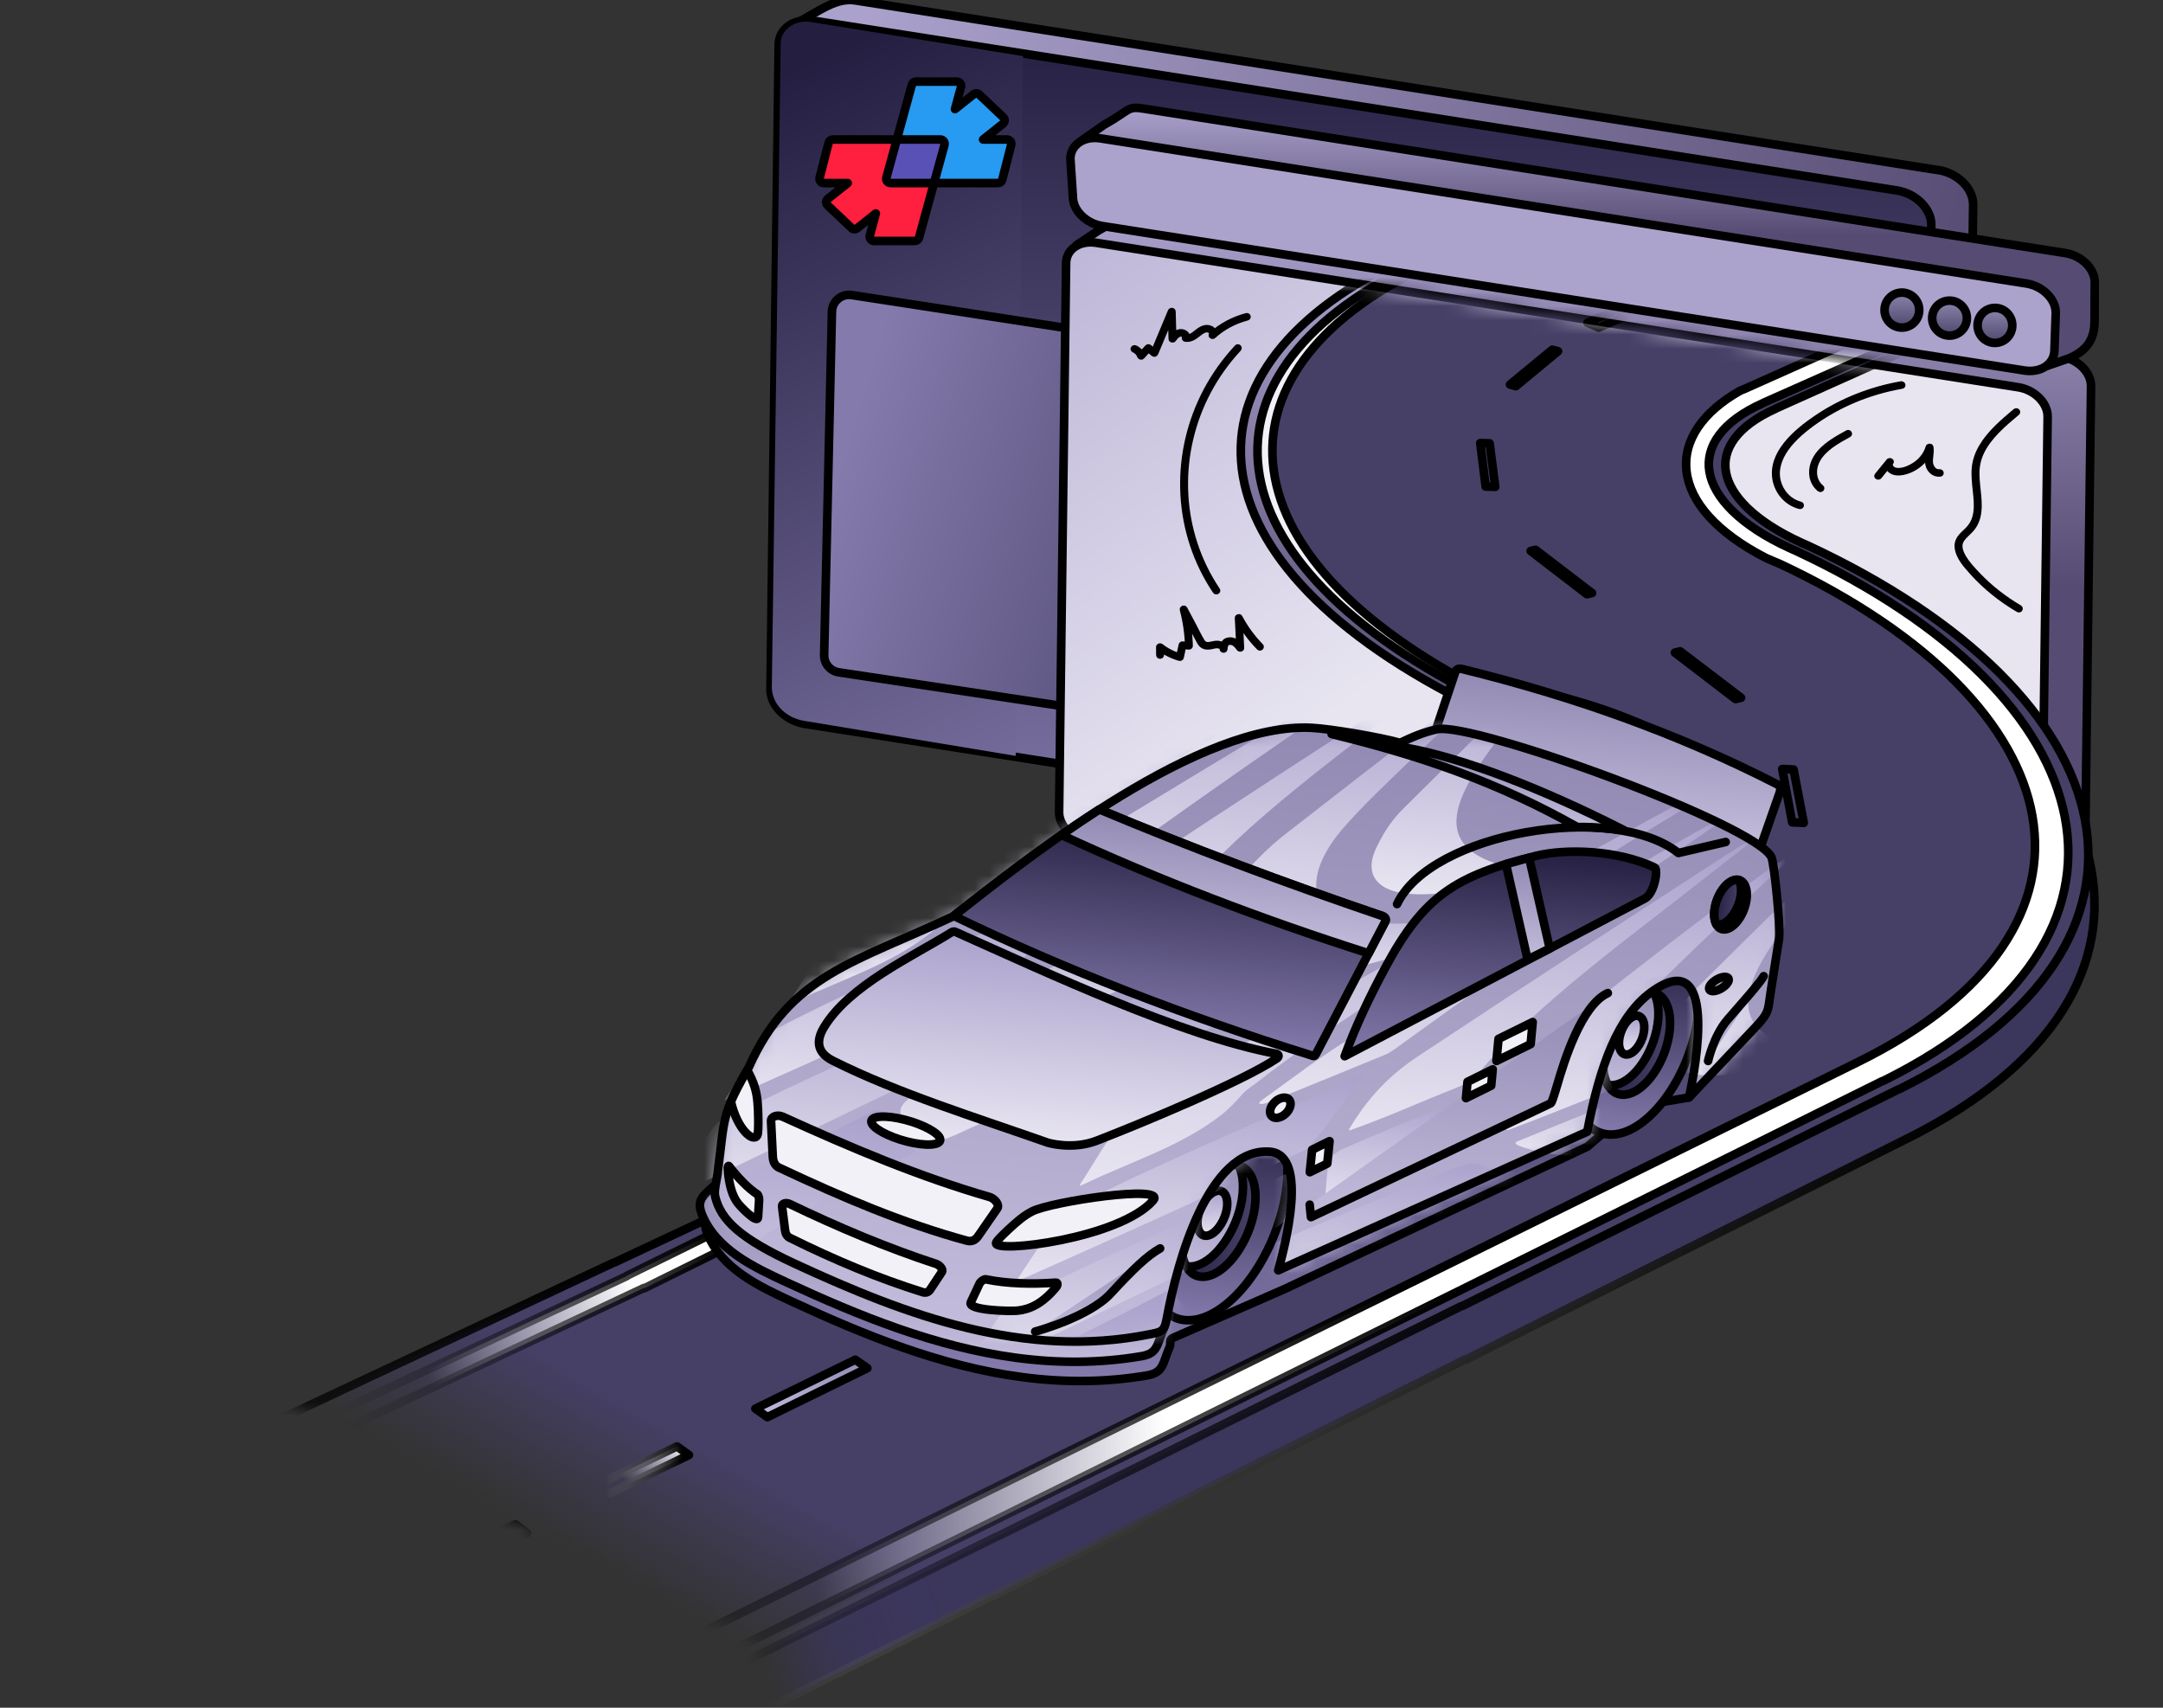 <svg width="152" height="120" viewBox="0 0 152 120" fill="none" xmlns="http://www.w3.org/2000/svg">
<rect x="0" y="0" width="152" height="120" fill="#333333" stroke="none"/>
<path d="M136.234 11.958L60.136 0.033C58.782 -0.18 57.741 0.655 55.582 1.863L54.947 2.74L57.084 47.006C57.068 48.139 58.157 49.227 59.507 49.44L134.211 62.554L136.117 61.785C137.895 61.016 138.066 60.829 138.081 59.696L138.658 14.388C138.673 13.255 137.585 12.168 136.234 11.954V11.958Z" fill="url(#paint0_linear_12743_60770)" stroke="black" stroke-width="0.604" stroke-linecap="round" stroke-linejoin="round"/>
<path d="M133.297 13.382L57.199 1.459C55.844 1.246 54.737 1.993 54.721 3.126L54.145 48.434C54.129 49.567 55.217 50.654 56.568 50.868L132.664 62.79C134.018 63.004 135.126 62.257 135.142 61.124L135.718 15.816C135.734 14.683 134.646 13.595 133.295 13.382H133.297Z" fill="url(#paint1_linear_12743_60770)" stroke="black" stroke-width="0.604" stroke-linecap="round" stroke-linejoin="round"/>
<path d="M129.04 16.011L84.413 9.02C83.701 8.909 83.117 9.302 83.109 9.896L82.6 50.026C82.592 50.62 83.164 51.196 83.876 51.308L128.503 58.298C129.215 58.41 129.799 58.017 129.807 57.423L130.317 17.293C130.324 16.698 129.752 16.123 129.04 16.011Z" fill="url(#paint2_linear_12743_60770)"/>
<path d="M71.373 53.115L56.509 50.653C55.178 50.432 54.221 49.419 54.239 48.249L54.864 3.033C54.878 2.082 55.877 1.373 56.96 1.546L71.89 3.944L71.375 53.112L71.373 53.115Z" fill="url(#paint3_linear_12743_60770)"/>
<path d="M71.059 10.178C71.083 10.088 71.063 9.992 71.006 9.918C70.948 9.845 70.86 9.802 70.767 9.802H69.087L70.481 8.694C70.55 8.64 70.592 8.558 70.595 8.471C70.599 8.384 70.565 8.299 70.501 8.239L68.816 6.643C68.707 6.539 68.538 6.532 68.421 6.626L67.111 7.667L67.532 6.116C67.556 6.025 67.537 5.928 67.48 5.853C67.423 5.779 67.334 5.735 67.24 5.735H64.369C64.233 5.735 64.114 5.826 64.078 5.957L62.961 10.024C62.936 10.114 62.955 10.212 63.012 10.287C63.069 10.361 63.158 10.405 63.252 10.405H65.684L65.114 12.482C65.089 12.573 65.108 12.67 65.165 12.745C65.222 12.82 65.311 12.864 65.405 12.864H70.138C70.276 12.864 70.396 12.771 70.43 12.637L71.059 10.178Z" fill="#279AF1" stroke="black" stroke-width="0.604" stroke-linecap="round" stroke-linejoin="round"/>
<path d="M57.891 12.864H59.571L58.176 13.972C58.108 14.026 58.066 14.108 58.062 14.195C58.059 14.283 58.093 14.367 58.156 14.428L59.842 16.023C59.951 16.127 60.12 16.134 60.237 16.04L61.546 14.999L61.126 16.551C61.101 16.641 61.12 16.738 61.178 16.813C61.235 16.888 61.323 16.931 61.417 16.931H64.289C64.425 16.931 64.544 16.84 64.58 16.709L65.697 12.643C65.722 12.552 65.703 12.454 65.646 12.38C65.589 12.305 65.5 12.261 65.406 12.261H65.397H62.979L63.55 10.184C63.575 10.093 63.556 9.996 63.499 9.921C63.442 9.846 63.353 9.802 63.259 9.802H58.523C58.385 9.802 58.265 9.895 58.23 10.029L57.598 12.488C57.575 12.578 57.595 12.674 57.652 12.748C57.709 12.821 57.797 12.864 57.891 12.864Z" fill="#FF1F3E" stroke="black" stroke-width="0.604" stroke-linecap="round" stroke-linejoin="round"/>
<path d="M63.255 9.802C63.12 9.802 63 9.893 62.964 10.024L62.289 12.483C62.264 12.573 62.283 12.671 62.34 12.746C62.397 12.82 62.486 12.864 62.58 12.864H65.406C65.541 12.864 65.66 12.774 65.697 12.643L66.372 10.184C66.397 10.093 66.378 9.996 66.321 9.921C66.264 9.846 66.175 9.802 66.081 9.802H63.255Z" fill="#5A51B7" stroke="black" stroke-width="0.604" stroke-linecap="round" stroke-linejoin="round"/>
<path d="M58.463 21.899C58.48 21.17 59.133 20.622 59.854 20.733L88.86 25.196C89.449 25.286 89.884 25.793 89.884 26.389V50.51C89.884 51.249 89.226 51.814 88.496 51.704L58.942 47.243C58.341 47.152 57.901 46.629 57.915 46.022L58.463 21.899Z" fill="url(#paint4_linear_12743_60770)" stroke="black" stroke-width="0.604"/>
<path d="M144.881 25.065L80.079 14.912C78.926 14.731 78.989 15.2 77.15 16.228L75.658 17.217L77.478 54.913C77.464 55.877 78.391 56.805 79.542 56.986L142.305 69.19L144.679 67.725C146.418 66.553 146.438 66.687 146.451 65.721L146.943 27.14C146.957 26.176 146.03 25.248 144.879 25.067L144.881 25.065Z" fill="url(#paint5_linear_12743_60770)" stroke="black" stroke-width="0.604" stroke-linecap="round" stroke-linejoin="round"/>
<path d="M141.829 27.212L77.027 17.06C75.875 16.878 74.932 17.514 74.918 18.479L74.426 57.061C74.412 58.025 75.34 58.953 76.49 59.134L141.292 69.287C142.445 69.468 143.388 68.833 143.402 67.867L143.894 29.286C143.907 28.322 142.98 27.394 141.829 27.212Z" fill="url(#paint6_linear_12743_60770)" stroke="black" stroke-width="0.604" stroke-linecap="round" stroke-linejoin="round"/>
<path d="M145.141 17.782L80.339 7.63C79.186 7.448 79.425 7.743 77.584 8.771L75.918 9.935L78.07 12.869C78.057 13.832 78.984 14.761 80.135 14.942L143.121 25.962L145.411 25.174C146.925 24.52 147.18 23.538 147.191 22.573L147.203 19.856C147.217 18.892 146.29 17.964 145.139 17.782H145.141Z" fill="url(#paint7_linear_12743_60770)" stroke="black" stroke-width="0.604" stroke-linecap="round" stroke-linejoin="round"/>
<path d="M142.4 19.92L77.328 9.723C76.175 9.542 75.233 10.177 75.219 11.143L75.395 13.809C75.382 14.773 76.309 15.701 77.46 15.882L142.262 26.035C143.414 26.216 144.357 25.581 144.371 24.615L144.464 21.993C144.478 21.029 143.55 20.101 142.4 19.92Z" fill="#ACA3CC" stroke="black" stroke-width="0.604" stroke-linecap="round" stroke-linejoin="round"/>
<path d="M136.999 23.584C137.672 23.584 138.218 23.033 138.218 22.354C138.218 21.675 137.672 21.125 136.999 21.125C136.325 21.125 135.779 21.675 135.779 22.354C135.779 23.033 136.325 23.584 136.999 23.584Z" fill="url(#paint8_linear_12743_60770)" stroke="black" stroke-width="0.604" stroke-linecap="round" stroke-linejoin="round"/>
<path d="M140.19 24.096C140.864 24.096 141.409 23.545 141.409 22.866C141.409 22.187 140.864 21.636 140.19 21.636C139.517 21.636 138.971 22.187 138.971 22.866C138.971 23.545 139.517 24.096 140.19 24.096Z" fill="url(#paint9_linear_12743_60770)" stroke="black" stroke-width="0.604" stroke-linecap="round" stroke-linejoin="round"/>
<path d="M133.651 23.02C134.324 23.02 134.87 22.469 134.87 21.79C134.87 21.111 134.324 20.56 133.651 20.56C132.978 20.56 132.432 21.111 132.432 21.79C132.432 22.469 132.978 23.02 133.651 23.02Z" fill="url(#paint10_linear_12743_60770)" stroke="black" stroke-width="0.604" stroke-linecap="round" stroke-linejoin="round"/>
<mask id="mask0_12743_60770" style="mask-type:luminance" maskUnits="userSpaceOnUse" x="-1" y="17" width="154" height="107">
<path d="M76.627 17.104L138.691 26.719L152.059 58.724L144.292 93.439L52.418 123.077L53.614 115.722L-0.059 88.147L76.627 17.104Z" fill="white"/>
</mask>
<g mask="url(#mask0_12743_60770)">
<path d="M124.34 9.633L150.202 19.852L149.474 17.304L123.891 7.317L124.34 9.633Z" fill="url(#paint11_linear_12743_60770)" stroke="black" stroke-width="0.604" stroke-miterlimit="10" stroke-linecap="round" stroke-linejoin="round"/>
<path d="M174.378 8.943L150.2 19.851L149.475 17.305L173.439 6.556L174.378 8.943Z" fill="url(#paint12_linear_12743_60770)" stroke="black" stroke-width="0.604" stroke-miterlimit="10" stroke-linecap="round" stroke-linejoin="round"/>
<path d="M101.635 18.562L125.999 8.087L124.835 7.633L100.51 18.069L101.635 18.562Z" fill="url(#paint13_linear_12743_60770)" stroke="black" stroke-width="0.604" stroke-miterlimit="10" stroke-linecap="round" stroke-linejoin="round"/>
<path d="M121.711 18.242L117.576 20.051L118.368 20.388L122.507 18.574L121.711 18.242Z" fill="url(#paint14_linear_12743_60770)" stroke="black" stroke-width="0.604" stroke-miterlimit="10" stroke-linecap="round" stroke-linejoin="round"/>
<path d="M146.837 60.494L146.026 57.059L133.373 76.219L102.649 91.486V91.454L69.998 107.675V107.648L35.346 124.866L34.832 129.608L69.926 112.037V112.066L102.957 95.525V95.559L134.034 80V80.003C144.402 74.815 148.472 67.715 146.837 60.496V60.494Z" fill="url(#paint15_linear_12743_60770)" stroke="url(#paint16_linear_12743_60770)" stroke-width="0.604" stroke-miterlimit="10" stroke-linecap="round" stroke-linejoin="round"/>
<path d="M127.422 41.557L103.542 52.518L103.23 49.435L126.877 38.59L127.422 41.557Z" fill="url(#paint17_linear_12743_60770)" stroke="black" stroke-width="0.604" stroke-miterlimit="10" stroke-linecap="round" stroke-linejoin="round"/>
<path d="M102.833 49.242C102.962 49.308 103.246 49.432 103.246 49.432L104.093 49.037C103.962 48.973 83.599 25.354 100.723 18.006L99.884 17.641C82.342 25.156 82.672 39.017 102.835 49.244L102.833 49.242Z" fill="url(#paint18_linear_12743_60770)" stroke="black" stroke-width="0.604" stroke-miterlimit="10" stroke-linecap="round" stroke-linejoin="round"/>
<path d="M109.013 24.24L105.473 27.158L106.596 27.468L110.133 24.543L109.013 24.24Z" fill="url(#paint19_linear_12743_60770)" stroke="black" stroke-width="0.604" stroke-miterlimit="10" stroke-linecap="round" stroke-linejoin="round"/>
<path d="M103.68 30.822L104.135 34.484L105.421 34.524L104.948 30.857L103.68 30.822Z" fill="url(#paint20_linear_12743_60770)" stroke="black" stroke-width="0.604" stroke-miterlimit="10" stroke-linecap="round" stroke-linejoin="round"/>
<path d="M106.879 38.569L111.455 42.086L112.568 41.818L107.977 38.307L106.879 38.569Z" fill="url(#paint21_linear_12743_60770)" stroke="black" stroke-width="0.604" stroke-miterlimit="10" stroke-linecap="round" stroke-linejoin="round"/>
<path d="M104.858 48.316C85.689 38.679 85.23 25.642 101.848 18.496L100.723 18.005C83.599 25.353 83.983 38.879 103.699 48.841C103.828 48.907 103.962 48.971 104.093 49.035L105.254 48.509C105.122 48.444 104.989 48.38 104.86 48.314L104.858 48.316Z" fill="#F3F1F8" stroke="black" stroke-width="0.604" stroke-miterlimit="10" stroke-linecap="round" stroke-linejoin="round"/>
<path d="M107.363 52.428C105.873 50.419 103.205 49.408 103.205 49.408L103.501 52.526C105.732 53.739 107.24 55.198 107.985 56.653C107.985 56.653 108.877 54.469 107.363 52.428Z" fill="url(#paint22_linear_12743_60770)" stroke="black" stroke-width="0.604" stroke-miterlimit="10" stroke-linecap="round" stroke-linejoin="round"/>
<path d="M104.099 48.997L103.201 49.408C109.467 52.77 109.923 57.762 103.897 60.589L104.891 61.111C111.337 58.082 110.825 52.579 104.097 48.997H104.099Z" fill="url(#paint23_linear_12743_60770)" stroke="black" stroke-width="0.604" stroke-miterlimit="10" stroke-linecap="round" stroke-linejoin="round"/>
<path d="M105.205 48.488L104.055 49.015C110.781 52.599 111.336 58.08 104.89 61.11L106.215 61.816C113.265 58.495 112.596 52.389 105.203 48.488H105.205Z" fill="url(#paint24_linear_12743_60770)" stroke="black" stroke-width="0.604" stroke-miterlimit="10" stroke-linecap="round" stroke-linejoin="round"/>
<path d="M124.03 62.315L120.098 66.034L121.421 66.475L125.35 62.743L124.03 62.315Z" fill="url(#paint25_linear_12743_60770)" stroke="black" stroke-width="0.604" stroke-miterlimit="10" stroke-linecap="round" stroke-linejoin="round"/>
<path d="M124.877 53.721L125.689 58.075L127.124 58.145L126.29 53.783L124.877 53.721Z" fill="url(#paint26_linear_12743_60770)" stroke="black" stroke-width="0.604" stroke-miterlimit="10" stroke-linecap="round" stroke-linejoin="round"/>
<path d="M117.012 45.712L121.891 49.454L123.038 49.176L118.141 45.44L117.012 45.712Z" fill="url(#paint27_linear_12743_60770)" stroke="black" stroke-width="0.604" stroke-miterlimit="10" stroke-linecap="round" stroke-linejoin="round"/>
<path d="M76.647 75.749L106.34 61.759L105.015 61.055L75.381 74.981L76.647 75.749Z" fill="url(#paint28_linear_12743_60770)" stroke="black" stroke-width="0.604" stroke-miterlimit="10" stroke-linecap="round" stroke-linejoin="round"/>
<path d="M100.349 76.253L95.287 78.69L96.191 79.222L101.261 76.775L100.349 76.253Z" fill="url(#paint29_linear_12743_60770)" stroke="black" stroke-width="0.604" stroke-miterlimit="10" stroke-linecap="round" stroke-linejoin="round"/>
<path d="M110.497 71.363L105.529 73.757L106.447 74.272L111.422 71.871L110.497 71.363Z" fill="url(#paint30_linear_12743_60770)" stroke="black" stroke-width="0.604" stroke-miterlimit="10" stroke-linecap="round" stroke-linejoin="round"/>
<path d="M117.788 67.852L115.422 68.99L116.353 69.492L118.721 68.348L117.788 67.852Z" fill="url(#paint31_linear_12743_60770)" stroke="black" stroke-width="0.604" stroke-miterlimit="10" stroke-linecap="round" stroke-linejoin="round"/>
<path d="M90.18 81.153L87.607 82.393L88.501 82.935L91.077 81.692L90.18 81.153Z" fill="url(#paint32_linear_12743_60770)" stroke="black" stroke-width="0.604" stroke-miterlimit="10" stroke-linecap="round" stroke-linejoin="round"/>
<path d="M45.325 90.485L76.666 75.719L75.4 74.951L44.125 89.648L45.325 90.485Z" fill="url(#paint33_linear_12743_60770)" stroke="black" stroke-width="0.604" stroke-miterlimit="10" stroke-linecap="round" stroke-linejoin="round"/>
<path d="M68.978 106.973L101.582 90.818L100.152 89.951L67.619 106.027L68.978 106.973Z" fill="url(#paint34_linear_12743_60770)" stroke="black" stroke-width="0.604" stroke-miterlimit="10" stroke-linecap="round" stroke-linejoin="round"/>
<path d="M69.196 91.237L63.844 93.817L64.704 94.396L70.064 91.808L69.196 91.237Z" fill="url(#paint35_linear_12743_60770)" stroke="black" stroke-width="0.604" stroke-miterlimit="10" stroke-linecap="round" stroke-linejoin="round"/>
<path d="M79.924 86.068L74.672 88.599L75.548 89.161L80.806 86.624L79.924 86.068Z" fill="url(#paint36_linear_12743_60770)" stroke="black" stroke-width="0.604" stroke-miterlimit="10" stroke-linecap="round" stroke-linejoin="round"/>
<path d="M87.624 82.359L85.127 83.563L86.017 84.109L88.519 82.901L87.624 82.359Z" fill="url(#paint37_linear_12743_60770)" stroke="black" stroke-width="0.604" stroke-miterlimit="10" stroke-linecap="round" stroke-linejoin="round"/>
<path d="M58.44 96.419L55.719 97.73L56.568 98.323L59.293 97.007L58.44 96.419Z" fill="url(#paint38_linear_12743_60770)" stroke="black" stroke-width="0.604" stroke-miterlimit="10" stroke-linecap="round" stroke-linejoin="round"/>
<path d="M126.996 38.313L126.996 38.313C127.001 38.315 127.006 38.317 127.011 38.32C138.338 43.584 145.141 50.536 146.5 57.521C147.869 64.555 143.696 71.455 133.48 76.529C133.451 76.543 133.421 76.552 133.39 76.557L102.762 91.768C102.726 91.786 102.688 91.796 102.649 91.799L70.124 107.951C70.094 107.966 70.063 107.975 70.03 107.979L35.48 125.138C35.374 125.19 35.247 125.176 35.155 125.102L10.042 104.717C9.962 104.651 9.92 104.549 9.933 104.446C9.945 104.343 10.01 104.253 10.104 104.209L43.106 88.731C43.136 88.717 43.166 88.709 43.198 88.705L74.324 74.105C74.357 74.09 74.392 74.08 74.428 74.077L103.895 60.256C103.981 60.216 104.081 60.219 104.165 60.263L106.058 61.27C109.362 59.639 110.754 57.48 110.557 55.338C110.354 53.138 108.466 50.787 104.827 48.865C104.773 48.837 104.73 48.793 104.702 48.741C104.647 48.714 104.592 48.687 104.545 48.663C94.974 43.847 89.937 38.093 89.453 32.55C88.978 27.116 92.88 22.076 100.72 18.492L99.546 17.98C99.436 17.932 99.365 17.823 99.365 17.702C99.366 17.582 99.438 17.473 99.548 17.426L123.846 7.017C123.919 6.986 124.001 6.985 124.074 7.014L149.662 16.994C149.775 17.038 149.851 17.146 149.854 17.267C149.857 17.389 149.787 17.5 149.676 17.55L124.837 28.685C124.817 28.701 124.796 28.714 124.772 28.724C122.05 29.945 121.006 31.577 121.286 33.172C121.575 34.818 123.291 36.629 126.588 38.135C126.694 38.183 126.802 38.229 126.912 38.277C126.938 38.288 126.964 38.299 126.99 38.31L126.996 38.313ZM126.996 38.313C126.994 38.312 126.993 38.312 126.992 38.311L126.996 38.313ZM106.524 27.135L106.112 27.022L109.084 24.572L109.49 24.681L106.524 27.135ZM111.522 41.758L107.563 38.716L107.904 38.634L111.878 41.673L111.522 41.758ZM117.698 45.857L118.072 45.767L122.351 49.03L121.962 49.125L117.698 45.857ZM124.771 62.872L121.342 66.131L120.67 65.906L124.105 62.656L124.771 62.872ZM126.038 54.072L126.755 57.823L125.941 57.784L125.243 54.037L126.038 54.072ZM122.816 28.142C120.311 29.481 119.148 31.324 119.524 33.308C119.919 35.389 121.991 37.448 125.517 39.064L125.517 39.064C125.609 39.106 125.705 39.148 125.797 39.187C125.841 39.206 125.883 39.225 125.924 39.242C136.864 44.346 143.244 50.99 144.507 57.499C145.756 63.931 142.026 70.393 132.361 75.264L131.737 74.932C140.923 70.19 144.759 63.815 143.593 57.305C142.413 50.716 136.13 44.155 125.522 39.17C125.513 39.166 125.503 39.162 125.493 39.158L125.291 39.088C125.241 39.066 125.193 39.045 125.146 39.024C125.062 38.988 124.981 38.953 124.897 38.914L124.897 38.913C121.12 37.176 119.364 35.073 119.121 33.147C118.884 31.273 120.066 29.407 122.569 28.034L122.816 28.142ZM105.075 34.211L104.401 34.19L104.021 31.134L104.68 31.152L105.075 34.211Z" fill="url(#paint39_linear_12743_60770)" stroke="url(#paint40_linear_12743_60770)" stroke-width="0.604" stroke-miterlimit="10" stroke-linecap="round" stroke-linejoin="round"/>
<path d="M36.216 107.107L30.549 109.837L31.358 110.469L37.036 107.73L36.216 107.107Z" fill="url(#paint41_linear_12743_60770)" stroke="black" stroke-width="0.604" stroke-miterlimit="10" stroke-linecap="round" stroke-linejoin="round"/>
<path d="M47.575 101.637L42.016 104.315L42.845 104.928L48.413 102.241L47.575 101.637Z" fill="url(#paint42_linear_12743_60770)" stroke="url(#paint43_linear_12743_60770)" stroke-width="0.604" stroke-miterlimit="10" stroke-linecap="round" stroke-linejoin="round"/>
<path d="M60.104 95.546L53.082 98.984L53.927 99.581L60.953 96.139L60.104 95.546Z" fill="url(#paint44_linear_12743_60770)" stroke="black" stroke-width="0.604" stroke-miterlimit="10" stroke-linecap="round" stroke-linejoin="round"/>
<path d="M24.825 112.598L21.941 113.987L22.739 114.632L25.627 113.24L24.825 112.598Z" fill="url(#paint45_linear_12743_60770)" stroke="black" stroke-width="0.604" stroke-miterlimit="10" stroke-linecap="round" stroke-linejoin="round"/>
<path d="M9.461 108.635L34.835 129.61L35.348 124.863L10.237 104.472L9.461 108.635Z" fill="url(#paint46_linear_12743_60770)" stroke="black" stroke-width="0.604" stroke-miterlimit="10" stroke-linecap="round" stroke-linejoin="round"/>
<path d="M113.654 21.762L111.561 22.678L112.347 23.022L114.444 22.102L113.654 21.762Z" fill="url(#paint47_linear_12743_60770)" stroke="black" stroke-width="0.604" stroke-miterlimit="10" stroke-linecap="round" stroke-linejoin="round"/>
<path d="M126.177 38.697L126.177 38.697L126.169 38.694C126.033 38.635 125.9 38.577 125.768 38.516L125.767 38.515C122.255 36.905 120.427 34.943 120.127 33.149C119.836 31.404 120.975 29.632 123.879 28.333C123.898 28.325 123.915 28.314 123.932 28.303L146.349 18.35C146.46 18.3 146.531 18.189 146.528 18.067C146.525 17.945 146.449 17.837 146.336 17.793L145.181 17.342C145.106 17.313 145.022 17.315 144.948 17.348L122.599 27.327L122.322 27.439C122.31 27.444 122.298 27.449 122.286 27.456C119.643 28.945 118.259 30.961 118.518 33.13C118.774 35.276 120.626 37.414 124.072 39.195L124.073 39.195C124.151 39.235 124.416 39.348 124.644 39.444C124.762 39.493 124.875 39.541 124.959 39.576L125.061 39.618L125.089 39.63L125.092 39.631C135.668 44.596 141.724 51.048 142.823 57.352C143.914 63.614 140.13 69.9 130.611 74.604C130.611 74.604 130.611 74.604 130.611 74.604L99.999 89.716L99.999 89.716L99.972 89.729L99.971 89.729L67.47 105.743C67.463 105.746 67.456 105.75 67.449 105.754L32.981 122.786C32.889 122.831 32.827 122.921 32.815 123.023C32.804 123.125 32.845 123.226 32.925 123.291L34.203 124.327C34.295 124.402 34.422 124.416 34.527 124.363L69.087 107.238C69.094 107.235 69.1 107.232 69.107 107.229L101.695 91.123L101.696 91.123L132.279 75.966C132.31 75.961 132.34 75.952 132.369 75.938C142.324 71.004 146.414 64.287 145.106 57.431C143.807 50.621 137.202 43.84 126.177 38.697Z" fill="url(#paint48_linear_12743_60770)" stroke="url(#paint49_linear_12743_60770)" stroke-width="0.604" stroke-miterlimit="10" stroke-linecap="round" stroke-linejoin="round"/>
<path d="M75.114 75.748L73.808 74.984L44.025 89.658L44.043 89.67L11.074 105.163L12.197 106.076L45.248 90.505L45.28 90.525L75.114 75.748Z" fill="url(#paint50_linear_12743_60770)" stroke="url(#paint51_linear_12743_60770)" stroke-width="0.604" stroke-miterlimit="10" stroke-linecap="round" stroke-linejoin="round"/>
</g>
<path fill-rule="evenodd" clip-rule="evenodd" d="M115.824 59.931C112.686 58.5 109.459 57.39 106.134 56.608C106.275 55.226 106.395 53.85 106.526 52.476C106.657 51.1 106.796 49.737 106.924 48.371C110.253 48.982 113.469 49.955 116.582 51.46C116.457 52.861 116.324 54.268 116.199 55.679C116.074 57.089 115.957 58.506 115.824 59.931Z" fill="url(#paint52_linear_12743_60770)" stroke="black" stroke-width="0.604" stroke-miterlimit="10" stroke-linecap="round" stroke-linejoin="round"/>
<path fill-rule="evenodd" clip-rule="evenodd" d="M50.667 84.574C49.81 85.344 49.295 85.648 49.699 86.662C50.696 89.164 53.38 90.407 55.629 91.449C60.776 93.834 66.144 96.01 71.788 96.763C74.731 97.158 77.678 97.15 80.606 96.65C81.791 96.448 81.68 95.819 82.212 94.605C82.281 94.469 82.152 94.132 82.38 94.032L90.226 90.599L111.56 80.567L114.787 77.778L118.689 77.117L124.049 70.995L124.622 67.36C124.751 66.537 124.287 62.071 124.1 61.626C123.14 59.338 103.551 51.134 101.37 52.512L50.669 84.572L50.667 84.574Z" fill="url(#paint53_linear_12743_60770)" stroke="black" stroke-width="0.604" stroke-miterlimit="10" stroke-linecap="round" stroke-linejoin="round"/>
<path fill-rule="evenodd" clip-rule="evenodd" d="M81.818 93.26C81.286 94.471 81.395 95.099 80.212 95.299C77.284 95.795 74.341 95.803 71.397 95.408C65.758 94.651 60.392 92.477 55.249 90.094C53.001 89.052 50.319 87.811 49.324 85.313C48.921 84.301 49.434 83.998 50.291 83.228L81.818 93.258L81.818 93.26Z" fill="url(#paint54_linear_12743_60770)" stroke="black" stroke-width="0.604" stroke-miterlimit="10" stroke-linecap="round" stroke-linejoin="round"/>
<path fill-rule="evenodd" clip-rule="evenodd" d="M116.422 66.206C118.714 65.923 119.937 68.684 119.156 72.391C118.369 76.118 115.855 79.401 113.538 79.701C111.216 80.003 109.992 77.195 110.805 73.451C111.612 69.726 114.129 66.491 116.424 66.206L116.422 66.206Z" fill="url(#paint55_linear_12743_60770)" stroke="black" stroke-width="0.604" stroke-miterlimit="10" stroke-linecap="round" stroke-linejoin="round"/>
<path fill-rule="evenodd" clip-rule="evenodd" d="M115.779 69.727C117.001 69.575 117.653 71.05 117.234 73.028C116.813 75.013 115.474 76.754 114.244 76.911C113.012 77.07 112.36 75.581 112.788 73.591C113.216 71.609 114.554 69.88 115.779 69.725L115.779 69.727Z" fill="url(#paint56_linear_12743_60770)" stroke="black" stroke-width="0.604" stroke-miterlimit="10" stroke-linecap="round" stroke-linejoin="round"/>
<path fill-rule="evenodd" clip-rule="evenodd" d="M115.779 69.728C115.936 69.707 116.084 69.714 116.221 69.746C116.553 70.342 116.646 71.276 116.415 72.364C115.992 74.347 114.653 76.087 113.423 76.246C113.264 76.266 113.116 76.259 112.977 76.227C112.643 75.626 112.553 74.684 112.788 73.593C113.216 71.611 114.554 69.882 115.779 69.729L115.779 69.728Z" fill="url(#paint57_linear_12743_60770)" stroke="black" stroke-width="0.604" stroke-miterlimit="10" stroke-linecap="round" stroke-linejoin="round"/>
<path fill-rule="evenodd" clip-rule="evenodd" d="M114.949 71.378C115.412 71.32 115.659 71.879 115.5 72.628C115.34 73.377 114.833 74.035 114.368 74.095C113.903 74.154 113.656 73.592 113.819 72.843C113.981 72.094 114.486 71.438 114.95 71.38L114.949 71.378Z" fill="url(#paint58_linear_12743_60770)" stroke="black" stroke-width="0.604" stroke-miterlimit="10" stroke-linecap="round" stroke-linejoin="round"/>
<path fill-rule="evenodd" clip-rule="evenodd" d="M87.323 78.031C89.828 77.711 91.107 80.712 90.176 84.753C89.239 88.82 86.424 92.409 83.886 92.748C81.344 93.089 80.066 90.034 81.032 85.947C81.993 81.886 84.81 78.35 87.323 78.029L87.323 78.031Z" fill="url(#paint59_linear_12743_60770)" stroke="black" stroke-width="0.604" stroke-miterlimit="10" stroke-linecap="round" stroke-linejoin="round"/>
<path fill-rule="evenodd" clip-rule="evenodd" d="M86.545 81.868C87.883 81.695 88.564 83.299 88.064 85.456C87.562 87.619 86.064 89.524 84.717 89.703C83.368 89.882 82.688 88.263 83.198 86.093C83.707 83.93 85.205 82.041 86.545 81.868Z" fill="url(#paint60_linear_12743_60770)" stroke="black" stroke-width="0.604" stroke-miterlimit="10" stroke-linecap="round" stroke-linejoin="round"/>
<path fill-rule="evenodd" clip-rule="evenodd" d="M86.545 81.868C86.719 81.846 86.879 81.854 87.028 81.887C87.379 82.535 87.459 83.552 87.185 84.738C86.681 86.901 85.181 88.802 83.834 88.982C83.661 89.004 83.497 88.998 83.348 88.964C82.996 88.311 82.918 87.285 83.198 86.095C83.707 83.932 85.206 82.043 86.545 81.87L86.545 81.868Z" fill="url(#paint61_linear_12743_60770)" stroke="black" stroke-width="0.604" stroke-miterlimit="10" stroke-linecap="round" stroke-linejoin="round"/>
<path fill-rule="evenodd" clip-rule="evenodd" d="M100.912 51.258L102.262 47.231C102.325 47.019 102.498 46.939 102.8 47.025C110.422 48.897 117.807 51.489 124.882 55.11C125.088 55.183 125.144 55.371 125.077 55.657L123.737 59.479L100.912 51.258Z" fill="url(#paint62_linear_12743_60770)" stroke="black" stroke-width="0.604" stroke-miterlimit="10" stroke-linecap="round" stroke-linejoin="round"/>
<path fill-rule="evenodd" clip-rule="evenodd" d="M85.564 83.675C86.105 83.604 86.379 84.253 86.176 85.123C85.973 85.994 85.368 86.759 84.827 86.83C84.286 86.901 84.011 86.25 84.215 85.379C84.42 84.507 85.023 83.744 85.564 83.675Z" fill="url(#paint63_linear_12743_60770)" stroke="black" stroke-width="0.604" stroke-miterlimit="10" stroke-linecap="round" stroke-linejoin="round"/>
<path fill-rule="evenodd" clip-rule="evenodd" d="M67.017 64.374C60.09 67.628 55.504 68.503 52.618 75.001C50.658 78.424 50.943 78.515 50.437 82.382C50.385 82.885 50.153 83.644 50.257 84.08C50.656 85.766 52.063 87.041 55.846 88.796C63.783 92.475 71.981 95.507 80.737 93.769C81.576 93.602 81.818 93.597 81.984 92.688C82.712 88.7 84.917 80.62 89.219 80.929C92.016 81.13 90.27 87.643 89.825 89.266L111.54 79.525C112.424 74.808 113.751 71.388 116.016 69.731C120.726 66.287 119.196 74.912 118.687 77.121L123.346 72.195C124.372 71.11 124.225 71.012 124.445 69.609L125.016 65.98C125.145 65.158 124.68 60.701 124.493 60.258C123.532 57.974 103.478 50.685 100.97 51.246C100.009 51.461 99.273 51.778 98.389 52.2C97.038 51.81 93.52 51.211 92.169 51.143C84.343 50.753 72.76 59.831 67.014 64.375L67.017 64.374Z" fill="url(#paint64_linear_12743_60770)"/>
<mask id="mask1_12743_60770" style="mask-type:luminance" maskUnits="userSpaceOnUse" x="50" y="51" width="76" height="44">
<path d="M67.017 64.374C60.09 67.628 55.504 68.503 52.618 75.001C50.658 78.424 50.943 78.515 50.437 82.382C50.385 82.885 50.153 83.644 50.257 84.08C50.656 85.766 52.063 87.041 55.846 88.796C63.783 92.475 71.981 95.507 80.737 93.769C81.576 93.602 81.818 93.597 81.984 92.688C82.712 88.7 84.917 80.62 89.219 80.929C92.016 81.13 90.27 87.643 89.825 89.266L111.54 79.525C112.424 74.808 113.751 71.388 116.016 69.731C120.726 66.287 119.196 74.912 118.687 77.121L123.346 72.195C124.372 71.11 124.225 71.012 124.445 69.609L125.016 65.98C125.145 65.158 124.68 60.701 124.493 60.258C123.532 57.974 103.478 50.685 100.97 51.246C100.009 51.461 99.273 51.778 98.389 52.2C97.038 51.81 93.52 51.211 92.169 51.143C84.343 50.753 72.76 59.831 67.014 64.375L67.017 64.374Z" fill="white"/>
</mask>
<g mask="url(#mask1_12743_60770)">
<path d="M57.002 112.659C60.527 107.714 64.253 102.758 68 97.962C72.485 95.385 77.229 93.233 81.811 90.818C82.062 90.676 82.317 90.739 82.504 90.968C83.25 91.79 83.941 92.553 84.679 93.371C84.748 93.445 84.828 93.553 84.841 93.638C74.019 99.151 64.483 105.201 57.559 112.446C57.441 112.595 57.078 112.815 57.005 112.675L57 112.66L57.002 112.659Z" fill="url(#paint65_linear_12743_60770)"/>
<path d="M122.922 53.958C120.011 55.909 116.89 57.645 113.92 59.528C105.454 64.9 96.034 70.086 88.455 75.964C88.112 76.242 87.68 76.5 87.364 76.816C86.906 77.338 86.449 77.851 85.879 78.301C83.067 80.529 79.528 81.594 76.186 83.203C76.141 83.224 76.099 83.245 76.057 83.261C75.96 83.302 75.895 83.319 75.883 83.292C75.871 83.268 75.902 83.212 75.954 83.135C77.6 80.687 78.518 78.358 81.385 76.734C94.602 69.297 107.912 61.924 121.261 54.681C121.695 54.446 122.136 54.225 122.583 54.007C122.754 53.927 122.925 53.89 122.922 53.946L122.921 53.956L122.922 53.958Z" fill="url(#paint66_linear_12743_60770)"/>
<path d="M112.611 82.202C103.901 85.619 95.984 88.633 87.686 92.461C86.943 92.771 85.989 93.215 85.27 92.685C84.751 92.24 84.027 91.682 83.797 90.98C83.65 90.555 84.103 90.041 84.752 89.659C90.311 86.778 96.239 84.63 102.011 82.148C102.652 81.898 103.449 81.609 104.129 81.889C106.158 82.708 109.321 82.536 112.605 82.196L112.604 82.201L112.611 82.202Z" fill="url(#paint67_linear_12743_60770)"/>
<path d="M67.451 96.789C67.428 96.738 67.529 96.586 67.579 96.513C68.731 94.842 69.669 93.157 70.877 91.634C77.202 88.427 83.753 85.642 90.158 82.587C90.449 82.454 90.975 82.184 90.869 82.784C90.771 83.593 90.684 84.414 90.525 85.223C90.487 85.41 90.434 85.578 90.321 85.725C90.072 86.049 89.589 86.331 89.196 86.509C82.354 89.824 75.492 93.119 68.629 96.416C68.29 96.584 67.977 96.717 67.617 96.801C67.581 96.807 67.579 96.812 67.514 96.813L67.456 96.796L67.448 96.787L67.451 96.789Z" fill="url(#paint68_linear_12743_60770)"/>
<path d="M71.449 90.036C71.439 89.976 71.519 89.85 71.57 89.779C72.475 88.416 73.342 87.082 74.268 85.756C74.422 85.534 74.566 85.343 74.773 85.168C81.46 81.656 88.472 78.922 95.547 75.572C95.768 75.473 95.842 75.493 95.697 75.698C94.311 77.51 93.236 79.188 91.874 80.73C85.213 83.897 78.494 86.917 71.456 90.044L71.449 90.036Z" fill="url(#paint69_linear_12743_60770)"/>
<path d="M113.295 76.476C113.253 76.57 113.092 76.634 112.98 76.677C110.659 77.575 108.433 78.49 106.058 79.383C105.873 79.427 105.73 79.351 105.644 79.188C105.062 78.086 105.671 76.821 106.399 75.944C107.637 74.401 108.967 72.839 110.547 71.558C115.562 67.677 120.668 63.58 125.955 59.942C126.058 59.903 126.34 59.825 126.129 60.03C123.877 62.108 121.612 64.263 119.376 66.376C117.783 67.927 116.234 69.364 114.794 71.027C113.28 72.845 112.543 74.639 113.279 76.235C113.312 76.32 113.325 76.394 113.302 76.457L113.294 76.478L113.295 76.476Z" fill="url(#paint70_linear_12743_60770)"/>
<path d="M129.957 74.435C127.118 74.965 124.058 75.304 121.29 75.537C120.738 75.573 120.231 75.588 119.665 75.546C117.464 75.431 116.166 74.298 117.302 72.134C117.763 71.167 118.401 70.216 119.191 69.476C122.409 66.266 125.711 63.022 129.017 59.844C129.183 59.697 129.682 59.621 129.523 59.94C128.579 61.146 127.537 62.312 126.648 63.508C123.173 68.011 119.54 72.854 128.24 73.954C128.725 74.012 129.233 74.055 129.735 74.102C129.91 74.099 130.205 74.228 129.981 74.421L129.959 74.439L129.957 74.435Z" fill="url(#paint71_linear_12743_60770)"/>
<path d="M94.812 79.433C94.782 79.382 94.849 79.27 94.887 79.207C95.468 78.255 96.139 77.324 96.987 76.432C97.686 75.691 98.592 74.926 99.562 74.279C107.089 69.283 114.74 64.333 122.354 59.397C122.538 59.29 122.809 59.209 122.841 59.264C122.863 59.29 122.816 59.353 122.722 59.429C121.915 60.06 121.084 60.7 120.268 61.334C114.703 65.751 107.983 70.48 103.808 75.521C103.424 75.982 102.808 76.243 102.261 76.47C99.874 77.408 97.421 78.529 94.821 79.438L94.813 79.43L94.812 79.433Z" fill="url(#paint72_linear_12743_60770)"/>
<path d="M88.491 77.513C88.485 77.457 88.564 77.381 88.68 77.3C90.755 75.817 92.799 74.225 95.009 72.894C104.148 67.448 113.236 61.721 122.574 56.558C122.7 56.495 122.791 56.453 122.796 56.461C114.652 62.025 106.466 67.587 98.493 73.372C98.095 73.656 97.724 73.966 97.268 74.144C94.542 75.265 91.807 76.376 89.073 77.484C88.974 77.522 88.874 77.553 88.773 77.57C88.626 77.594 88.508 77.579 88.493 77.524L88.489 77.511L88.491 77.511L88.491 77.513Z" fill="url(#paint73_linear_12743_60770)"/>
<path d="M134.947 75.358C128.776 77.232 122.488 78.91 116.268 80.582C115.233 80.841 114.225 81.019 113.262 81.118C111.167 81.312 109.112 81.279 107.138 80.658C106.955 80.57 106.173 80.398 106.659 80.19C109.178 79.165 111.455 78.231 113.713 77.354C114.164 77.177 114.686 77.21 115.147 77.323C121.042 78.467 128.507 76.184 134.616 75.28C134.675 75.269 134.733 75.26 134.783 75.257C134.929 75.246 135.009 75.286 134.955 75.348L134.944 75.359L134.947 75.358Z" fill="url(#paint74_linear_12743_60770)"/>
<path d="M102.52 77.42C102.577 77.493 102.561 77.651 102.55 77.757C102.467 78.509 102.377 79.045 102.51 79.703C102.542 80.099 102.939 80.733 102.449 80.936C99.593 82.129 96.682 83.349 93.421 84.704C93.247 84.767 93.133 84.749 93.119 84.552C93.159 83.6 93.219 82.682 93.346 81.802C93.401 81.282 93.814 81.046 94.254 80.783C96.856 79.609 99.479 78.594 102.281 77.421C102.378 77.386 102.461 77.373 102.505 77.41L102.52 77.424L102.524 77.42L102.52 77.42Z" fill="url(#paint75_linear_12743_60770)"/>
<path d="M36.504 99.925C40.029 94.981 43.755 90.025 47.502 85.228C51.987 82.652 56.731 80.499 61.312 78.085C61.564 77.943 61.819 78.006 62.007 78.234C62.752 79.056 63.442 79.82 64.181 80.638C64.25 80.712 64.33 80.82 64.343 80.905C53.521 86.417 43.985 92.468 37.061 99.713C36.942 99.862 36.58 100.082 36.508 99.941L36.502 99.927L36.504 99.925Z" fill="url(#paint76_linear_12743_60770)"/>
<path d="M102.424 41.226C99.513 43.176 96.392 44.912 93.422 46.795C84.956 52.168 75.536 57.354 67.957 63.231C67.614 63.509 67.182 63.767 66.865 64.084C66.408 64.606 65.951 65.119 65.381 65.568C62.569 67.797 59.029 68.862 55.688 70.471C55.643 70.492 55.601 70.513 55.559 70.528C55.462 70.569 55.397 70.587 55.385 70.56C55.373 70.536 55.404 70.479 55.456 70.403C57.102 67.954 58.02 65.626 60.887 64.002C74.104 56.564 87.413 49.192 100.763 41.949C101.197 41.714 101.638 41.493 102.085 41.275C102.256 41.194 102.427 41.158 102.424 41.213L102.423 41.224L102.424 41.226Z" fill="url(#paint77_linear_12743_60770)"/>
<path d="M92.115 69.47C83.405 72.887 75.488 75.9 67.19 79.729C66.447 80.038 65.493 80.482 64.774 79.953C64.255 79.508 63.531 78.95 63.301 78.247C63.154 77.822 63.607 77.309 64.256 76.927C69.814 74.046 75.743 71.898 81.515 69.415C82.156 69.166 82.953 68.877 83.633 69.156C85.662 69.976 88.825 69.803 92.109 69.464L92.108 69.469L92.115 69.47Z" fill="url(#paint78_linear_12743_60770)"/>
<path d="M46.957 84.056C46.934 84.005 47.035 83.853 47.085 83.78C48.237 82.109 49.175 80.424 50.383 78.901C56.708 75.694 63.259 72.909 69.664 69.855C69.955 69.721 70.481 69.451 70.375 70.051C70.277 70.86 70.19 71.681 70.031 72.49C69.992 72.677 69.94 72.844 69.826 72.993C69.578 73.317 69.095 73.598 68.702 73.776C61.859 77.091 54.997 80.386 48.135 83.683C47.796 83.851 47.483 83.984 47.123 84.068C47.087 84.074 47.085 84.079 47.02 84.081L46.962 84.064L46.954 84.054L46.957 84.056Z" fill="url(#paint79_linear_12743_60770)"/>
<path d="M50.953 77.304C50.942 77.243 51.023 77.117 51.074 77.046C51.979 75.684 52.846 74.349 53.772 73.023C53.926 72.802 54.07 72.611 54.276 72.436C60.964 68.923 67.976 66.19 75.05 62.839C75.272 62.74 75.346 62.76 75.201 62.965C73.815 64.778 72.74 66.455 71.378 67.997C64.717 71.165 57.998 74.185 50.959 77.311L50.953 77.304Z" fill="url(#paint80_linear_12743_60770)"/>
<path d="M92.799 63.745C92.757 63.84 92.596 63.904 92.484 63.947C90.163 64.845 87.937 65.759 85.562 66.653C85.376 66.697 85.234 66.62 85.148 66.458C84.566 65.355 85.175 64.091 85.903 63.214C87.141 61.67 88.471 60.108 90.051 58.827C95.066 54.947 100.172 50.849 105.459 47.211C105.562 47.173 105.844 47.095 105.633 47.299C103.381 49.378 101.116 51.532 98.88 53.646C97.287 55.196 95.738 56.633 94.298 58.297C92.784 60.114 92.047 61.909 92.783 63.505C92.816 63.59 92.829 63.664 92.806 63.727L92.797 63.747L92.799 63.745Z" fill="url(#paint81_linear_12743_60770)"/>
<path d="M109.459 61.705C106.62 62.234 103.56 62.573 100.792 62.806C100.24 62.843 99.733 62.857 99.166 62.816C96.966 62.701 95.668 61.567 96.804 59.404C97.265 58.436 97.903 57.485 98.693 56.746C101.911 53.535 105.213 50.291 108.519 47.114C108.685 46.967 109.184 46.891 109.025 47.21C108.081 48.416 107.039 49.582 106.15 50.778C102.675 55.28 99.042 60.123 107.742 61.224C108.226 61.281 108.735 61.325 109.237 61.371C109.412 61.368 109.707 61.498 109.483 61.691L109.461 61.708L109.459 61.705Z" fill="url(#paint82_linear_12743_60770)"/>
<path d="M74.316 66.703C74.286 66.651 74.353 66.539 74.391 66.476C74.971 65.524 75.643 64.593 76.491 63.701C77.19 62.96 78.096 62.195 79.066 61.548C86.593 56.552 94.243 51.602 101.858 46.666C102.042 46.559 102.312 46.478 102.345 46.533C102.367 46.559 102.32 46.622 102.226 46.698C101.419 47.329 100.588 47.969 99.771 48.603C94.207 53.02 87.487 57.749 83.312 62.79C82.928 63.251 82.312 63.512 81.765 63.739C79.378 64.677 76.925 65.799 74.325 66.707L74.317 66.699L74.316 66.703Z" fill="url(#paint83_linear_12743_60770)"/>
<path d="M67.996 64.781C67.991 64.724 68.07 64.649 68.185 64.567C70.261 63.084 72.305 61.492 74.515 60.162C83.654 54.715 92.742 48.988 102.08 43.826C102.206 43.763 102.297 43.721 102.301 43.728C94.158 49.292 85.972 54.854 77.999 60.64C77.601 60.923 77.229 61.234 76.774 61.411C74.048 62.533 71.313 63.643 68.579 64.752C68.48 64.789 68.379 64.821 68.278 64.837C68.131 64.862 68.014 64.847 67.999 64.791L67.995 64.779L67.997 64.779L67.996 64.781Z" fill="url(#paint84_linear_12743_60770)"/>
<path d="M114.451 62.625C108.28 64.499 101.992 66.177 95.772 67.85C94.737 68.109 93.729 68.286 92.766 68.385C90.671 68.579 88.616 68.546 86.642 67.925C86.459 67.837 85.677 67.666 86.163 67.457C88.682 66.432 90.959 65.498 93.216 64.621C93.668 64.445 94.19 64.477 94.651 64.59C100.546 65.734 108.011 63.451 114.12 62.547C114.179 62.536 114.237 62.527 114.286 62.524C114.432 62.513 114.513 62.553 114.459 62.615L114.448 62.626L114.451 62.625Z" fill="url(#paint85_linear_12743_60770)"/>
<path d="M82.022 64.687C82.079 64.76 82.063 64.918 82.052 65.024C81.969 65.776 81.879 66.312 82.012 66.97C82.044 67.366 82.441 68 81.951 68.203C79.095 69.396 76.184 70.616 72.923 71.971C72.749 72.034 72.635 72.016 72.621 71.819C72.661 70.867 72.721 69.949 72.848 69.07C72.903 68.549 73.316 68.312 73.756 68.05C76.358 66.876 78.981 65.861 81.782 64.688C81.88 64.653 81.963 64.64 82.007 64.677L82.022 64.691L82.026 64.688L82.022 64.687Z" fill="url(#paint86_linear_12743_60770)"/>
</g>
<path fill-rule="evenodd" clip-rule="evenodd" d="M67.017 64.374C60.09 67.628 55.504 68.503 52.618 75.001C50.658 78.424 50.943 78.515 50.437 82.382C50.385 82.885 50.153 83.644 50.257 84.08C50.656 85.766 52.063 87.041 55.846 88.796C63.783 92.475 71.981 95.507 80.737 93.769C81.576 93.602 81.818 93.597 81.984 92.688C82.712 88.7 84.917 80.62 89.219 80.929C92.016 81.13 90.27 87.643 89.825 89.266L111.54 79.525C112.424 74.808 113.751 71.388 116.016 69.731C120.726 66.287 119.196 74.912 118.687 77.121L123.346 72.195C124.372 71.11 124.225 71.012 124.445 69.609L125.016 65.98C125.145 65.158 124.68 60.701 124.493 60.258C123.532 57.974 103.478 50.685 100.97 51.246C100.009 51.461 99.273 51.778 98.389 52.2C97.038 51.81 93.52 51.211 92.169 51.143C84.343 50.753 72.76 59.831 67.014 64.375L67.017 64.374Z" stroke="black" stroke-width="0.604" stroke-miterlimit="10" stroke-linecap="round" stroke-linejoin="round"/>
<path fill-rule="evenodd" clip-rule="evenodd" d="M77.262 56.878C73.268 59.449 69.577 62.35 67.035 64.361C74.751 68.111 83.366 71.42 92.094 74.141C92.336 74.216 92.365 74.276 92.487 74.045L97.363 64.725C97.424 64.557 97.309 64.429 97.17 64.374C90.247 62.026 83.597 59.533 77.264 56.878L77.262 56.878Z" fill="url(#paint87_linear_12743_60770)" stroke="black" stroke-width="0.604" stroke-miterlimit="10" stroke-linecap="round" stroke-linejoin="round"/>
<path fill-rule="evenodd" clip-rule="evenodd" d="M77.262 56.878C76.354 57.462 75.461 58.065 74.593 58.67C81.351 61.809 88.714 64.614 96.178 66.99L97.361 64.727C97.422 64.559 97.307 64.431 97.168 64.376C90.245 62.028 83.595 59.535 77.262 56.88L77.262 56.878Z" fill="url(#paint88_linear_12743_60770)" stroke="black" stroke-width="0.604" stroke-miterlimit="10" stroke-linecap="round" stroke-linejoin="round"/>
<path fill-rule="evenodd" clip-rule="evenodd" d="M98.819 52.544C97.726 52.229 95.212 51.776 93.576 51.579C99.795 53.093 105.232 54.95 110.844 58.117C111.821 58.084 113.094 58.23 114.102 58.325C108.307 55.38 102.778 53.259 98.817 52.544L98.819 52.544Z" fill="url(#paint89_linear_12743_60770)" stroke="black" stroke-width="0.604" stroke-miterlimit="10" stroke-linecap="round" stroke-linejoin="round"/>
<path fill-rule="evenodd" clip-rule="evenodd" d="M52.503 75.202C51.969 76.141 51.612 76.822 51.364 77.408C51.81 79.361 52.912 80.291 53.211 79.797C53.288 79.67 53.293 79.104 53.286 78.598C53.271 77.7 53.237 77.066 53.046 76.422C52.921 76.003 52.723 75.569 52.503 75.202Z" fill="#F3F1F8" stroke="black" stroke-width="0.604" stroke-miterlimit="10" stroke-linecap="round" stroke-linejoin="round"/>
<path fill-rule="evenodd" clip-rule="evenodd" d="M70.804 86.455C70.435 86.799 70.033 87.194 69.995 87.338C69.794 88.099 78.691 87.037 81.037 84.354C82.043 83.203 73.859 84.437 72.53 85.123C71.936 85.429 71.458 85.843 70.804 86.453L70.804 86.455Z" fill="#F3F1F8" stroke="black" stroke-width="0.604" stroke-miterlimit="10" stroke-linecap="round" stroke-linejoin="round"/>
<path fill-rule="evenodd" clip-rule="evenodd" d="M54.989 78.463C59.807 80.654 64.573 82.677 69.584 84.125C69.938 84.259 70.258 84.667 70.079 84.923L68.734 86.867C68.555 87.125 68.299 87.279 67.937 87.18C63.524 85.979 59.23 84.154 54.8 82.072C54.442 81.937 54.323 81.602 54.306 81.272L54.183 78.774C54.167 78.444 54.64 78.306 54.987 78.464L54.989 78.463Z" fill="#F3F1F8" stroke="black" stroke-width="0.604" stroke-miterlimit="10" stroke-linecap="round" stroke-linejoin="round"/>
<path fill-rule="evenodd" clip-rule="evenodd" d="M55.492 84.601C58.888 86.233 62.32 87.679 65.813 88.824C66.062 88.924 66.299 89.208 66.191 89.374L65.366 90.619C65.256 90.783 65.09 90.878 64.837 90.799C61.769 89.842 58.669 88.546 55.546 87.001C55.295 86.898 55.197 86.671 55.17 86.451L54.958 84.779C54.931 84.558 55.245 84.483 55.49 84.601L55.492 84.601Z" fill="#F3F1F8" stroke="black" stroke-width="0.604" stroke-miterlimit="10" stroke-linecap="round" stroke-linejoin="round"/>
<path fill-rule="evenodd" clip-rule="evenodd" d="M51.227 81.946C51.904 82.808 52.579 83.506 53.246 83.942C53.294 83.99 53.353 84.194 53.343 84.35L53.272 85.532C53.241 86.055 52.023 84.782 51.828 84.517C51.502 84.074 51.248 83.406 51.145 82.179C51.128 81.996 51.178 81.885 51.225 81.946L51.227 81.946Z" fill="#F3F1F8" stroke="black" stroke-width="0.604" stroke-miterlimit="10" stroke-linecap="round" stroke-linejoin="round"/>
<path fill-rule="evenodd" clip-rule="evenodd" d="M74.203 90.13C72.427 90.249 70.758 90.204 69.264 89.894C69.144 89.887 68.911 90.034 68.831 90.206L68.22 91.507C67.948 92.083 70.975 92.152 71.497 92.099C72.368 92.01 73.25 91.611 74.207 90.462C74.349 90.292 74.332 90.121 74.205 90.13L74.203 90.13Z" fill="#F3F1F8" stroke="black" stroke-width="0.604" stroke-miterlimit="10" stroke-linecap="round" stroke-linejoin="round"/>
<path fill-rule="evenodd" clip-rule="evenodd" d="M94.494 74.218L115.6 63.131C116.267 62.768 116.539 61.084 116.279 60.962C113.71 59.739 110.081 59.606 107.91 60.145C102.278 61.546 100.057 62.968 97.373 67.949C96.27 69.996 95.275 72.077 94.494 74.218Z" fill="url(#paint90_linear_12743_60770)" stroke="black" stroke-width="0.604" stroke-miterlimit="10" stroke-linecap="round" stroke-linejoin="round"/>
<path d="M92.035 84.651L92.125 85.526L108.973 77.528C109.058 77.473 109.207 76.978 109.422 76.264C109.915 74.561 111.132 70.629 112.987 69.782" fill="url(#paint91_linear_12743_60770)"/>
<path d="M92.035 84.651L92.125 85.526L108.973 77.528C109.058 77.473 109.207 76.978 109.422 76.264C109.915 74.561 111.132 70.629 112.987 69.782" stroke="black" stroke-width="0.604" stroke-linecap="round" stroke-linejoin="round"/>
<path d="M120.032 74.552C120.032 74.552 120.42 72.796 121.384 71.668C121.632 71.379 121.912 71.059 122.192 70.738C122.956 69.865 123.721 68.989 123.939 68.595" fill="url(#paint92_linear_12743_60770)"/>
<path d="M120.032 74.552C120.032 74.552 120.42 72.796 121.384 71.668C121.632 71.379 121.912 71.059 122.192 70.738C122.956 69.865 123.721 68.989 123.939 68.595" stroke="black" stroke-width="0.604" stroke-linecap="round" stroke-linejoin="round"/>
<path d="M72.747 93.566C72.747 93.566 76.51 92.567 78.066 90.877C78.867 90.007 79.511 89.345 80.061 88.838C80.62 88.325 81.086 87.972 81.524 87.725" fill="url(#paint93_linear_12743_60770)"/>
<path d="M72.747 93.566C72.747 93.566 76.51 92.567 78.066 90.877C78.867 90.007 79.511 89.345 80.061 88.838C80.62 88.325 81.086 87.972 81.524 87.725" stroke="black" stroke-width="0.604" stroke-linecap="round" stroke-linejoin="round"/>
<path d="M98.176 63.529C100.545 58.528 113.337 56.285 117.946 59.938L121.267 59.165" stroke="black" stroke-width="0.604" stroke-linecap="round" stroke-linejoin="round"/>
<path fill-rule="evenodd" clip-rule="evenodd" d="M66.879 65.503C64.131 67.221 59.69 69.226 57.906 72.182C57.397 73.025 57.306 73.92 58.522 74.531C63.07 76.819 68.797 78.592 73.621 80.291C73.621 80.291 75.336 80.824 77.07 80.154C80.072 78.996 87.224 76.036 89.719 74.383C89.88 74.276 89.918 74.09 89.679 74.046C83.012 72.79 73.608 68.365 67.221 65.518C67.073 65.451 67.033 65.423 66.881 65.504L66.879 65.503Z" fill="url(#paint94_linear_12743_60770)" stroke="black" stroke-width="0.604" stroke-miterlimit="10" stroke-linecap="round" stroke-linejoin="round"/>
<path fill-rule="evenodd" clip-rule="evenodd" d="M105.829 60.724L107.457 60.274L108.905 66.651L107.349 67.424L105.829 60.724Z" fill="url(#paint95_linear_12743_60770)" stroke="black" stroke-width="0.604" stroke-miterlimit="10" stroke-linecap="round" stroke-linejoin="round"/>
<path d="M105.159 74.554L107.563 73.367L107.707 71.818L105.305 73.001L105.159 74.554Z" fill="#F3F1F8" stroke="black" stroke-width="0.604" stroke-miterlimit="10" stroke-linecap="round" stroke-linejoin="round"/>
<path d="M92.044 82.369L93.271 81.763L93.431 80.187L92.206 80.793L92.044 82.369Z" fill="#F3F1F8" stroke="black" stroke-width="0.604" stroke-miterlimit="10" stroke-linecap="round" stroke-linejoin="round"/>
<path fill-rule="evenodd" clip-rule="evenodd" d="M89.901 77.217C90.298 77.029 90.649 77.156 90.689 77.501C90.729 77.845 90.438 78.279 90.041 78.467C89.645 78.654 89.291 78.527 89.253 78.181C89.216 77.835 89.505 77.403 89.901 77.215L89.901 77.217Z" fill="#F3F1F8" stroke="black" stroke-width="0.604" stroke-miterlimit="10" stroke-linecap="round" stroke-linejoin="round"/>
<path fill-rule="evenodd" clip-rule="evenodd" d="M103.017 77.165L104.791 76.287L104.899 75.142L103.125 76.019L103.017 77.165Z" fill="#F3F1F8" stroke="black" stroke-width="0.604" stroke-miterlimit="10" stroke-linecap="round" stroke-linejoin="round"/>
<path d="M120.743 68.773C121.124 68.59 121.456 68.606 121.483 68.813C121.51 69.02 121.223 69.335 120.842 69.519C120.46 69.703 120.129 69.686 120.103 69.479C120.076 69.272 120.363 68.957 120.745 68.772L120.743 68.773Z" fill="url(#paint96_linear_12743_60770)" stroke="black" stroke-width="0.604" stroke-miterlimit="10" stroke-linecap="round" stroke-linejoin="round"/>
<path fill-rule="evenodd" clip-rule="evenodd" d="M63.58 78.683C64.918 79.026 66.033 79.645 66.073 80.066C66.114 80.487 65.063 80.553 63.725 80.212C62.386 79.87 61.269 79.25 61.229 78.827C61.19 78.406 62.241 78.341 63.578 78.683L63.58 78.683Z" fill="#F3F1F8" stroke="black" stroke-width="0.604" stroke-miterlimit="10" stroke-linecap="round" stroke-linejoin="round"/>
<path fill-rule="evenodd" clip-rule="evenodd" d="M121.977 61.823C122.574 61.75 122.894 62.469 122.693 63.43C122.491 64.391 121.843 65.234 121.244 65.307C120.645 65.38 120.323 64.659 120.527 63.695C120.731 62.731 121.378 61.894 121.975 61.821L121.977 61.823Z" fill="url(#paint97_linear_12743_60770)" stroke="black" stroke-width="0.604" stroke-miterlimit="10" stroke-linecap="round" stroke-linejoin="round"/>
<path fill-rule="evenodd" clip-rule="evenodd" d="M121.976 61.823C122.054 61.813 122.125 61.818 122.192 61.834C122.355 62.123 122.403 62.578 122.292 63.106C122.09 64.069 121.44 64.909 120.841 64.983C120.763 64.993 120.692 64.989 120.623 64.974C120.46 64.683 120.414 64.226 120.524 63.696C120.728 62.734 121.375 61.896 121.974 61.823L121.976 61.823Z" fill="url(#paint98_linear_12743_60770)" stroke="black" stroke-width="0.604" stroke-miterlimit="10" stroke-linecap="round" stroke-linejoin="round"/>
<path d="M132.071 33.484L132.887 32.486L132.718 32.401C132.563 32.601 132.636 32.862 132.816 33.032C133.04 33.242 133.396 33.259 133.7 33.203C134.318 33.087 134.871 32.725 135.239 32.291C135.451 32.042 135.604 31.758 135.688 31.46H135.5C135.588 31.898 135.353 32.352 135.523 32.783C135.645 33.091 135.939 33.362 136.343 33.313C136.466 33.297 136.413 33.135 136.29 33.15C135.929 33.194 135.702 32.827 135.665 32.568C135.608 32.183 135.766 31.802 135.688 31.414C135.67 31.329 135.521 31.336 135.5 31.414C135.337 31.98 134.918 32.478 134.345 32.786C134.057 32.94 133.702 33.079 133.355 33.062C133.175 33.054 133.002 32.989 132.904 32.854C132.82 32.74 132.8 32.605 132.891 32.49C132.961 32.398 132.793 32.317 132.722 32.405C132.449 32.737 132.177 33.069 131.906 33.403C131.834 33.492 132.002 33.577 132.075 33.487L132.071 33.484Z" fill="black" stroke="black" stroke-width="0.362" stroke-linecap="round" stroke-linejoin="round"/>
<path d="M81.614 46.034L81.61 45.468L81.444 45.528C81.861 45.858 82.351 46.107 82.888 46.261C82.935 46.275 83 46.246 83.01 46.202L83.192 45.358L83.098 45.421L83.547 45.47C83.598 45.475 83.647 45.426 83.645 45.385C83.62 44.513 83.494 43.644 83.271 42.794L83.092 42.86C83.482 43.595 83.865 44.333 84.264 45.067C84.331 45.191 84.412 45.314 84.545 45.392C84.702 45.482 84.892 45.478 85.07 45.45C85.239 45.422 85.409 45.358 85.584 45.377C85.701 45.39 85.909 45.451 85.888 45.585L86.08 45.607C86.096 45.397 86.145 45.116 86.462 45.133C86.754 45.148 86.929 45.387 87.072 45.578C87.121 45.646 87.258 45.624 87.254 45.536C87.219 44.83 87.182 44.122 87.146 43.415L86.964 43.458C87.354 44.2 87.862 44.891 88.472 45.512C88.554 45.595 88.691 45.475 88.611 45.392C88.013 44.781 87.517 44.1 87.135 43.371C87.093 43.293 86.948 43.334 86.952 43.414C86.988 44.12 87.025 44.828 87.06 45.534L87.242 45.492C87.05 45.231 86.795 44.935 86.392 44.964C85.988 44.992 85.905 45.321 85.884 45.605C85.878 45.699 86.06 45.722 86.076 45.627C86.123 45.35 85.803 45.206 85.523 45.202C85.337 45.199 85.16 45.267 84.978 45.29C84.743 45.321 84.592 45.241 84.482 45.062C84.263 44.706 84.086 44.323 83.892 43.956C83.682 43.561 83.472 43.166 83.263 42.772C83.214 42.682 83.061 42.748 83.084 42.838C83.304 43.675 83.427 44.526 83.451 45.384L83.549 45.299L83.1 45.25C83.061 45.245 83.012 45.279 83.006 45.312L82.824 46.156L82.945 46.097C82.441 45.951 81.979 45.717 81.587 45.406C81.526 45.356 81.418 45.39 81.42 45.465L81.424 46.031C81.424 46.139 81.62 46.139 81.62 46.031L81.614 46.034Z" fill="black" stroke="black" stroke-width="0.362" stroke-linecap="round" stroke-linejoin="round"/>
<path d="M79.672 24.587C79.88 24.682 80.027 24.837 80.092 25.034C80.109 25.09 80.207 25.124 80.257 25.071C80.427 24.883 80.598 24.695 80.768 24.507H80.629L81.05 24.87C81.105 24.917 81.19 24.892 81.215 24.832C81.621 23.858 82.029 22.886 82.435 21.912L82.242 21.89C82.26 22.531 82.278 23.171 82.295 23.813C82.297 23.898 82.425 23.926 82.478 23.855C82.584 23.711 82.713 23.532 82.915 23.481C83.054 23.445 83.332 23.56 83.236 23.713C83.209 23.757 83.231 23.828 83.295 23.837C83.746 23.903 84.044 23.596 84.354 23.367C84.495 23.264 84.701 23.139 84.899 23.186C85.052 23.223 85.226 23.374 85.122 23.513C85.061 23.594 85.201 23.686 85.277 23.616C85.924 23.02 86.742 22.58 87.645 22.343C87.765 22.31 87.714 22.148 87.593 22.18C86.657 22.426 85.806 22.881 85.138 23.498L85.293 23.601C85.401 23.455 85.348 23.284 85.218 23.164C85.077 23.034 84.873 22.985 84.673 23.025C84.444 23.073 84.258 23.213 84.089 23.349C83.891 23.508 83.646 23.718 83.348 23.676L83.407 23.799C83.55 23.572 83.305 23.333 83.04 23.306C82.703 23.271 82.468 23.557 82.309 23.772L82.491 23.814C82.474 23.174 82.456 22.534 82.439 21.892C82.436 21.794 82.284 21.782 82.246 21.87C81.841 22.844 81.433 23.816 81.027 24.79L81.192 24.753L80.77 24.39C80.737 24.362 80.664 24.355 80.631 24.39C80.46 24.578 80.29 24.766 80.119 24.954L80.284 24.992C80.207 24.755 80.025 24.558 79.774 24.443C79.662 24.392 79.564 24.538 79.676 24.588L79.672 24.587Z" fill="black" stroke="black" stroke-width="0.362" stroke-linecap="round" stroke-linejoin="round"/>
<path d="M133.599 26.972C131.456 27.346 129.423 28.156 127.698 29.315C126.169 30.341 124.385 31.883 124.741 33.72C124.902 34.545 125.508 35.338 126.467 35.59C126.588 35.623 126.639 35.458 126.52 35.428C125.692 35.209 125.159 34.549 124.971 33.846C124.751 33.031 125.032 32.211 125.529 31.515C126.073 30.756 126.845 30.124 127.645 29.569C128.445 29.013 129.366 28.509 130.315 28.112C131.375 27.668 132.499 27.341 133.654 27.14C133.777 27.118 133.724 26.955 133.601 26.977L133.599 26.972Z" fill="black" stroke="black" stroke-width="0.362" stroke-linecap="round" stroke-linejoin="round"/>
<path d="M86.92 24.399C86.06 25.324 85.334 26.34 84.76 27.419C84.186 28.498 83.76 29.633 83.486 30.796C83.211 31.96 83.088 33.142 83.115 34.326C83.142 35.51 83.323 36.699 83.66 37.849C83.997 38.999 84.491 40.114 85.142 41.159C85.225 41.289 85.307 41.42 85.393 41.547C85.456 41.642 85.626 41.555 85.562 41.462C84.881 40.448 84.354 39.36 83.982 38.232C83.609 37.104 83.391 35.94 83.327 34.77C83.262 33.599 83.346 32.419 83.582 31.262C83.817 30.105 84.197 28.974 84.728 27.895C85.26 26.816 85.926 25.806 86.734 24.876C86.84 24.754 86.948 24.636 87.058 24.517C87.136 24.433 86.999 24.312 86.918 24.397L86.92 24.399Z" fill="black" stroke="black" stroke-width="0.362" stroke-linecap="round" stroke-linejoin="round"/>
<path d="M129.827 30.404C129.131 30.787 128.417 31.183 127.905 31.754C127.462 32.247 127.225 32.872 127.339 33.497C127.4 33.829 127.574 34.139 127.856 34.372C127.949 34.447 128.086 34.328 127.996 34.252C127.509 33.852 127.419 33.234 127.578 32.692C127.76 32.069 128.272 31.583 128.842 31.193C129.186 30.958 129.556 30.754 129.925 30.551C130.03 30.494 129.932 30.346 129.827 30.405V30.404Z" fill="black" stroke="black" stroke-width="0.362" stroke-linecap="round" stroke-linejoin="round"/>
<path d="M141.925 42.699C140.844 42.065 139.87 41.303 139.037 40.436C138.629 40.011 138.206 39.557 137.931 39.055C137.796 38.808 137.7 38.527 137.737 38.251C137.774 37.975 137.976 37.749 138.194 37.544C138.39 37.36 138.58 37.177 138.721 36.955C138.849 36.754 138.939 36.533 138.994 36.308C139.113 35.82 139.09 35.315 139.045 34.822C139 34.33 138.923 33.8 138.921 33.286C138.919 32.773 139.019 32.27 139.245 31.792C139.764 30.69 140.789 29.822 141.76 29.009C141.85 28.933 141.713 28.813 141.621 28.889C140.727 29.64 139.807 30.424 139.239 31.396C138.97 31.855 138.794 32.348 138.743 32.861C138.692 33.374 138.753 33.926 138.809 34.457C138.866 34.987 138.921 35.475 138.855 35.983C138.823 36.23 138.757 36.477 138.643 36.706C138.521 36.95 138.343 37.157 138.135 37.35C137.927 37.543 137.712 37.741 137.606 37.995C137.5 38.249 137.518 38.503 137.592 38.749C137.757 39.298 138.188 39.775 138.582 40.216C139.494 41.234 140.591 42.121 141.825 42.844C141.928 42.905 142.027 42.76 141.923 42.699H141.925Z" fill="black" stroke="black" stroke-width="0.362" stroke-linecap="round" stroke-linejoin="round"/>
<defs>
<linearGradient id="paint0_linear_12743_60770" x1="140.305" y1="15.533" x2="60.876" y2="-0.318" gradientUnits="userSpaceOnUse">
<stop stop-color="#564C73"/>
<stop offset="1" stop-color="#AAA1CC"/>
</linearGradient>
<linearGradient id="paint1_linear_12743_60770" x1="94.932" y1="1.423" x2="94.932" y2="62.827" gradientUnits="userSpaceOnUse">
<stop stop-color="#241F41"/>
<stop offset="1" stop-color="#847AAC"/>
</linearGradient>
<linearGradient id="paint2_linear_12743_60770" x1="128.205" y1="7.03" x2="102.8" y2="48.7" gradientUnits="userSpaceOnUse">
<stop stop-color="#26223C"/>
<stop offset="1" stop-color="#322A4F" stop-opacity="0"/>
</linearGradient>
<linearGradient id="paint3_linear_12743_60770" x1="63.064" y1="1.52" x2="87.988" y2="57.346" gradientUnits="userSpaceOnUse">
<stop stop-color="#241F41"/>
<stop offset="1" stop-color="#847AAC"/>
</linearGradient>
<linearGradient id="paint4_linear_12743_60770" x1="111.011" y1="44.066" x2="60.168" y2="28.837" gradientUnits="userSpaceOnUse">
<stop stop-color="#241F41"/>
<stop offset="1" stop-color="#847AAC"/>
</linearGradient>
<linearGradient id="paint5_linear_12743_60770" x1="111.301" y1="14.874" x2="111.301" y2="69.19" gradientUnits="userSpaceOnUse">
<stop stop-color="#AAA1CC"/>
<stop offset="0.485" stop-color="#564C73"/>
</linearGradient>
<linearGradient id="paint6_linear_12743_60770" x1="74.793" y1="-4.225" x2="118.55" y2="56.211" gradientUnits="userSpaceOnUse">
<stop stop-color="#AAA1CC"/>
<stop offset="0.74" stop-color="#E8E5F1"/>
</linearGradient>
<linearGradient id="paint7_linear_12743_60770" x1="111.561" y1="7.58" x2="111.561" y2="25.962" gradientUnits="userSpaceOnUse">
<stop stop-color="#AAA1CC"/>
<stop offset="0.485" stop-color="#564C73"/>
</linearGradient>
<linearGradient id="paint8_linear_12743_60770" x1="136.999" y1="23.584" x2="136.999" y2="21.17" gradientUnits="userSpaceOnUse">
<stop stop-color="#4E486D"/>
<stop offset="1" stop-color="#8B83AB"/>
</linearGradient>
<linearGradient id="paint9_linear_12743_60770" x1="140.19" y1="24.096" x2="140.19" y2="21.682" gradientUnits="userSpaceOnUse">
<stop stop-color="#4E486D"/>
<stop offset="1" stop-color="#8B83AB"/>
</linearGradient>
<linearGradient id="paint10_linear_12743_60770" x1="133.651" y1="23.018" x2="133.651" y2="20.606" gradientUnits="userSpaceOnUse">
<stop stop-color="#4E486D"/>
<stop offset="1" stop-color="#8B83AB"/>
</linearGradient>
<linearGradient id="paint11_linear_12743_60770" x1="137.046" y1="7.317" x2="137.046" y2="19.852" gradientUnits="userSpaceOnUse">
<stop stop-color="#241F41"/>
<stop offset="1" stop-color="#847AAC"/>
</linearGradient>
<linearGradient id="paint12_linear_12743_60770" x1="161.926" y1="6.556" x2="161.926" y2="19.851" gradientUnits="userSpaceOnUse">
<stop stop-color="#241F41"/>
<stop offset="1" stop-color="#847AAC"/>
</linearGradient>
<linearGradient id="paint13_linear_12743_60770" x1="113.255" y1="7.633" x2="113.255" y2="18.562" gradientUnits="userSpaceOnUse">
<stop stop-color="#9189B2"/>
<stop offset="1" stop-color="#C3BCDB"/>
</linearGradient>
<linearGradient id="paint14_linear_12743_60770" x1="120.041" y1="18.242" x2="120.041" y2="20.388" gradientUnits="userSpaceOnUse">
<stop stop-color="#9189B2"/>
<stop offset="1" stop-color="#C3BCDB"/>
</linearGradient>
<linearGradient id="paint15_linear_12743_60770" x1="49.237" y1="103.956" x2="111.321" y2="82.512" gradientUnits="userSpaceOnUse">
<stop stop-color="#3B365B" stop-opacity="0"/>
<stop offset="0.02" stop-color="#3B365B" stop-opacity="0.24"/>
<stop offset="0.04" stop-color="#3B365B" stop-opacity="0.47"/>
<stop offset="0.06" stop-color="#3B365B" stop-opacity="0.67"/>
<stop offset="0.08" stop-color="#3B365B" stop-opacity="0.82"/>
<stop offset="0.11" stop-color="#3B365B" stop-opacity="0.92"/>
<stop offset="0.15" stop-color="#3B365B" stop-opacity="0.98"/>
<stop offset="0.23" stop-color="#3B365B"/>
</linearGradient>
<linearGradient id="paint16_linear_12743_60770" x1="34.718" y1="93.293" x2="147.286" y2="93.293" gradientUnits="userSpaceOnUse">
<stop offset="0.17" stop-color="#7C7C74" stop-opacity="0"/>
<stop offset="0.28" stop-color="#44443F" stop-opacity="0.45"/>
<stop offset="0.91"/>
</linearGradient>
<linearGradient id="paint17_linear_12743_60770" x1="115.326" y1="38.59" x2="115.326" y2="52.518" gradientUnits="userSpaceOnUse">
<stop stop-color="#241F41"/>
<stop offset="1" stop-color="#847AAC"/>
</linearGradient>
<linearGradient id="paint18_linear_12743_60770" x1="95.643" y1="17.641" x2="95.643" y2="49.432" gradientUnits="userSpaceOnUse">
<stop stop-color="#AAA1CC"/>
<stop offset="1" stop-color="#564C73"/>
</linearGradient>
<linearGradient id="paint19_linear_12743_60770" x1="107.803" y1="24.24" x2="107.803" y2="27.468" gradientUnits="userSpaceOnUse">
<stop stop-color="#9189B2"/>
<stop offset="1" stop-color="#C3BCDB"/>
</linearGradient>
<linearGradient id="paint20_linear_12743_60770" x1="104.55" y1="30.822" x2="104.55" y2="34.524" gradientUnits="userSpaceOnUse">
<stop stop-color="#9189B2"/>
<stop offset="1" stop-color="#C3BCDB"/>
</linearGradient>
<linearGradient id="paint21_linear_12743_60770" x1="109.724" y1="38.307" x2="109.724" y2="42.086" gradientUnits="userSpaceOnUse">
<stop stop-color="#9189B2"/>
<stop offset="1" stop-color="#C3BCDB"/>
</linearGradient>
<linearGradient id="paint22_linear_12743_60770" x1="105.725" y1="49.408" x2="105.725" y2="56.653" gradientUnits="userSpaceOnUse">
<stop stop-color="#241F41"/>
<stop offset="1" stop-color="#847AAC"/>
</linearGradient>
<linearGradient id="paint23_linear_12743_60770" x1="106.324" y1="48.997" x2="106.324" y2="61.111" gradientUnits="userSpaceOnUse">
<stop stop-color="#AAA1CC"/>
<stop offset="1" stop-color="#564C73"/>
</linearGradient>
<linearGradient id="paint24_linear_12743_60770" x1="107.599" y1="48.488" x2="107.599" y2="61.816" gradientUnits="userSpaceOnUse">
<stop stop-color="#9189B2"/>
<stop offset="1" stop-color="#C3BCDB"/>
</linearGradient>
<linearGradient id="paint25_linear_12743_60770" x1="122.724" y1="62.315" x2="122.724" y2="66.475" gradientUnits="userSpaceOnUse">
<stop stop-color="#9189B2"/>
<stop offset="1" stop-color="#C3BCDB"/>
</linearGradient>
<linearGradient id="paint26_linear_12743_60770" x1="126" y1="53.721" x2="126" y2="58.145" gradientUnits="userSpaceOnUse">
<stop stop-color="#9189B2"/>
<stop offset="1" stop-color="#C3BCDB"/>
</linearGradient>
<linearGradient id="paint27_linear_12743_60770" x1="120.025" y1="45.44" x2="120.025" y2="49.454" gradientUnits="userSpaceOnUse">
<stop stop-color="#9189B2"/>
<stop offset="1" stop-color="#C3BCDB"/>
</linearGradient>
<linearGradient id="paint28_linear_12743_60770" x1="90.861" y1="61.055" x2="90.861" y2="75.749" gradientUnits="userSpaceOnUse">
<stop stop-color="#9189B2"/>
<stop offset="1" stop-color="#C3BCDB"/>
</linearGradient>
<linearGradient id="paint29_linear_12743_60770" x1="98.274" y1="76.253" x2="98.274" y2="79.222" gradientUnits="userSpaceOnUse">
<stop stop-color="#9189B2"/>
<stop offset="1" stop-color="#C3BCDB"/>
</linearGradient>
<linearGradient id="paint30_linear_12743_60770" x1="108.476" y1="71.363" x2="108.476" y2="74.272" gradientUnits="userSpaceOnUse">
<stop stop-color="#9189B2"/>
<stop offset="1" stop-color="#C3BCDB"/>
</linearGradient>
<linearGradient id="paint31_linear_12743_60770" x1="117.072" y1="67.852" x2="117.072" y2="69.492" gradientUnits="userSpaceOnUse">
<stop stop-color="#9189B2"/>
<stop offset="1" stop-color="#C3BCDB"/>
</linearGradient>
<linearGradient id="paint32_linear_12743_60770" x1="89.342" y1="81.153" x2="89.342" y2="82.935" gradientUnits="userSpaceOnUse">
<stop stop-color="#9189B2"/>
<stop offset="1" stop-color="#C3BCDB"/>
</linearGradient>
<linearGradient id="paint33_linear_12743_60770" x1="60.396" y1="74.951" x2="60.396" y2="90.485" gradientUnits="userSpaceOnUse">
<stop stop-color="#9189B2"/>
<stop offset="1" stop-color="#C3BCDB"/>
</linearGradient>
<linearGradient id="paint34_linear_12743_60770" x1="84.6" y1="89.951" x2="84.6" y2="106.973" gradientUnits="userSpaceOnUse">
<stop stop-color="#9189B2"/>
<stop offset="1" stop-color="#C3BCDB"/>
</linearGradient>
<linearGradient id="paint35_linear_12743_60770" x1="66.954" y1="91.237" x2="66.954" y2="94.396" gradientUnits="userSpaceOnUse">
<stop stop-color="#9189B2"/>
<stop offset="1" stop-color="#C3BCDB"/>
</linearGradient>
<linearGradient id="paint36_linear_12743_60770" x1="77.739" y1="86.068" x2="77.739" y2="89.161" gradientUnits="userSpaceOnUse">
<stop stop-color="#9189B2"/>
<stop offset="1" stop-color="#C3BCDB"/>
</linearGradient>
<linearGradient id="paint37_linear_12743_60770" x1="86.823" y1="82.359" x2="86.823" y2="84.109" gradientUnits="userSpaceOnUse">
<stop stop-color="#9189B2"/>
<stop offset="1" stop-color="#C3BCDB"/>
</linearGradient>
<linearGradient id="paint38_linear_12743_60770" x1="57.506" y1="96.419" x2="57.506" y2="98.323" gradientUnits="userSpaceOnUse">
<stop stop-color="#9189B2"/>
<stop offset="1" stop-color="#C3BCDB"/>
</linearGradient>
<linearGradient id="paint39_linear_12743_60770" x1="53.768" y1="116.678" x2="91.085" y2="51.269" gradientUnits="userSpaceOnUse">
<stop stop-color="#464067" stop-opacity="0"/>
<stop offset="0.05" stop-color="#464067" stop-opacity="0.31"/>
<stop offset="0.15" stop-color="#464067"/>
</linearGradient>
<linearGradient id="paint40_linear_12743_60770" x1="79.892" y1="7.295" x2="79.892" y2="124.867" gradientUnits="userSpaceOnUse">
<stop offset="0.685"/>
<stop offset="1" stop-opacity="0"/>
</linearGradient>
<linearGradient id="paint41_linear_12743_60770" x1="33.792" y1="107.107" x2="33.792" y2="110.469" gradientUnits="userSpaceOnUse">
<stop stop-color="#9189B2"/>
<stop offset="1" stop-color="#C3BCDB"/>
</linearGradient>
<linearGradient id="paint42_linear_12743_60770" x1="43.184" y1="104.609" x2="47.715" y2="100.627" gradientUnits="userSpaceOnUse">
<stop offset="0.15" stop-color="white" stop-opacity="0"/>
<stop offset="1" stop-color="white"/>
</linearGradient>
<linearGradient id="paint43_linear_12743_60770" x1="41.845" y1="103.281" x2="48.585" y2="103.281" gradientUnits="userSpaceOnUse">
<stop offset="0.11" stop-color="#7C7C74" stop-opacity="0"/>
<stop offset="0.16" stop-color="#6A6A63" stop-opacity="0.14"/>
<stop offset="0.91"/>
</linearGradient>
<linearGradient id="paint44_linear_12743_60770" x1="57.018" y1="95.546" x2="57.018" y2="99.581" gradientUnits="userSpaceOnUse">
<stop stop-color="#9189B2"/>
<stop offset="1" stop-color="#C3BCDB"/>
</linearGradient>
<linearGradient id="paint45_linear_12743_60770" x1="23.784" y1="112.598" x2="23.784" y2="114.632" gradientUnits="userSpaceOnUse">
<stop stop-color="#9189B2"/>
<stop offset="1" stop-color="#C3BCDB"/>
</linearGradient>
<linearGradient id="paint46_linear_12743_60770" x1="22.405" y1="104.472" x2="22.405" y2="129.61" gradientUnits="userSpaceOnUse">
<stop stop-color="#241F41"/>
<stop offset="1" stop-color="#847AAC"/>
</linearGradient>
<linearGradient id="paint47_linear_12743_60770" x1="113.002" y1="21.762" x2="113.002" y2="23.022" gradientUnits="userSpaceOnUse">
<stop stop-color="#9189B2"/>
<stop offset="1" stop-color="#C3BCDB"/>
</linearGradient>
<linearGradient id="paint48_linear_12743_60770" x1="33.115" y1="70.858" x2="99.001" y2="70.858" gradientUnits="userSpaceOnUse">
<stop offset="0.37" stop-color="white" stop-opacity="0"/>
<stop offset="0.74" stop-color="white"/>
</linearGradient>
<linearGradient id="paint49_linear_12743_60770" x1="89.671" y1="17.623" x2="89.671" y2="124.093" gradientUnits="userSpaceOnUse">
<stop offset="0.685"/>
<stop offset="1" stop-opacity="0"/>
</linearGradient>
<linearGradient id="paint50_linear_12743_60770" x1="13.768" y1="98.2" x2="54.209" y2="83.988" gradientUnits="userSpaceOnUse">
<stop offset="0.37" stop-color="white" stop-opacity="0"/>
<stop offset="0.74" stop-color="white"/>
</linearGradient>
<linearGradient id="paint51_linear_12743_60770" x1="51.25" y1="86.924" x2="24.087" y2="100.204" gradientUnits="userSpaceOnUse">
<stop/>
<stop offset="1" stop-opacity="0"/>
</linearGradient>
<linearGradient id="paint52_linear_12743_60770" x1="111.792" y1="48.773" x2="110.905" y2="59.525" gradientUnits="userSpaceOnUse">
<stop stop-color="#9189B2"/>
<stop offset="1" stop-color="#C3BCDB"/>
</linearGradient>
<linearGradient id="paint53_linear_12743_60770" x1="89.188" y1="51.271" x2="85.34" y2="97.924" gradientUnits="userSpaceOnUse">
<stop stop-color="#241F41"/>
<stop offset="1" stop-color="#847AAC"/>
</linearGradient>
<linearGradient id="paint54_linear_12743_60770" x1="65.868" y1="84.513" x2="65.009" y2="94.923" gradientUnits="userSpaceOnUse">
<stop stop-color="#9189B2"/>
<stop offset="1" stop-color="#C3BCDB"/>
</linearGradient>
<linearGradient id="paint55_linear_12743_60770" x1="115.54" y1="66.079" x2="114.406" y2="79.831" gradientUnits="userSpaceOnUse">
<stop stop-color="#241F41"/>
<stop offset="1" stop-color="#847AAC"/>
</linearGradient>
<linearGradient id="paint56_linear_12743_60770" x1="112.925" y1="71.776" x2="124.809" y2="72.989" gradientUnits="userSpaceOnUse">
<stop stop-color="#241F41"/>
<stop offset="1" stop-color="#847AAC"/>
</linearGradient>
<linearGradient id="paint57_linear_12743_60770" x1="114.877" y1="69.623" x2="114.322" y2="76.35" gradientUnits="userSpaceOnUse">
<stop stop-color="#9189B2"/>
<stop offset="1" stop-color="#C3BCDB"/>
</linearGradient>
<linearGradient id="paint58_linear_12743_60770" x1="114.773" y1="71.352" x2="114.545" y2="74.121" gradientUnits="userSpaceOnUse">
<stop stop-color="#AAA1CC"/>
<stop offset="1" stop-color="#E8E5F1"/>
</linearGradient>
<linearGradient id="paint59_linear_12743_60770" x1="86.215" y1="77.878" x2="84.975" y2="92.904" gradientUnits="userSpaceOnUse">
<stop stop-color="#241F41"/>
<stop offset="1" stop-color="#847AAC"/>
</linearGradient>
<linearGradient id="paint60_linear_12743_60770" x1="83.332" y1="84.098" x2="96.425" y2="85.436" gradientUnits="userSpaceOnUse">
<stop stop-color="#241F41"/>
<stop offset="1" stop-color="#847AAC"/>
</linearGradient>
<linearGradient id="paint61_linear_12743_60770" x1="85.492" y1="81.748" x2="84.886" y2="89.103" gradientUnits="userSpaceOnUse">
<stop stop-color="#9189B2"/>
<stop offset="1" stop-color="#C3BCDB"/>
</linearGradient>
<linearGradient id="paint62_linear_12743_60770" x1="113.46" y1="47.886" x2="112.58" y2="58.559" gradientUnits="userSpaceOnUse">
<stop stop-color="#9189B2"/>
<stop offset="1" stop-color="#C3BCDB"/>
</linearGradient>
<linearGradient id="paint63_linear_12743_60770" x1="85.328" y1="83.642" x2="85.062" y2="86.863" gradientUnits="userSpaceOnUse">
<stop stop-color="#AAA1CC"/>
<stop offset="1" stop-color="#E8E5F1"/>
</linearGradient>
<linearGradient id="paint64_linear_12743_60770" x1="89.655" y1="50.242" x2="85.945" y2="95.225" gradientUnits="userSpaceOnUse">
<stop stop-color="#9189B2"/>
<stop offset="1" stop-color="#C3BCDB"/>
</linearGradient>
<linearGradient id="paint65_linear_12743_60770" x1="72.012" y1="89.911" x2="70.043" y2="113.789" gradientUnits="userSpaceOnUse">
<stop stop-color="#AAA1CC"/>
<stop offset="1" stop-color="#E8E5F1"/>
</linearGradient>
<linearGradient id="paint66_linear_12743_60770" x1="100.764" y1="52.095" x2="98.04" y2="85.131" gradientUnits="userSpaceOnUse">
<stop stop-color="#AAA1CC"/>
<stop offset="1" stop-color="#E8E5F1"/>
</linearGradient>
<linearGradient id="paint67_linear_12743_60770" x1="98.64" y1="81.044" x2="97.581" y2="93.887" gradientUnits="userSpaceOnUse">
<stop stop-color="#AAA1CC"/>
<stop offset="1" stop-color="#E8E5F1"/>
</linearGradient>
<linearGradient id="paint68_linear_12743_60770" x1="79.842" y1="81.515" x2="78.505" y2="97.72" gradientUnits="userSpaceOnUse">
<stop stop-color="#AAA1CC"/>
<stop offset="1" stop-color="#E8E5F1"/>
</linearGradient>
<linearGradient id="paint69_linear_12743_60770" x1="84.288" y1="74.57" x2="82.933" y2="90.99" gradientUnits="userSpaceOnUse">
<stop stop-color="#AAA1CC"/>
<stop offset="1" stop-color="#E8E5F1"/>
</linearGradient>
<linearGradient id="paint70_linear_12743_60770" x1="116.627" y1="59.108" x2="114.893" y2="80.134" gradientUnits="userSpaceOnUse">
<stop stop-color="#AAA1CC"/>
<stop offset="1" stop-color="#E8E5F1"/>
</linearGradient>
<linearGradient id="paint71_linear_12743_60770" x1="124.673" y1="59.328" x2="123.311" y2="75.85" gradientUnits="userSpaceOnUse">
<stop stop-color="#AAA1CC"/>
<stop offset="1" stop-color="#E8E5F1"/>
</linearGradient>
<linearGradient id="paint72_linear_12743_60770" x1="109.747" y1="58.17" x2="107.903" y2="80.517" gradientUnits="userSpaceOnUse">
<stop stop-color="#AAA1CC"/>
<stop offset="1" stop-color="#E8E5F1"/>
</linearGradient>
<linearGradient id="paint73_linear_12743_60770" x1="106.62" y1="55.126" x2="104.659" y2="78.904" gradientUnits="userSpaceOnUse">
<stop stop-color="#AAA1CC"/>
<stop offset="1" stop-color="#E8E5F1"/>
</linearGradient>
<linearGradient id="paint74_linear_12743_60770" x1="121.043" y1="74.117" x2="120.389" y2="82.042" gradientUnits="userSpaceOnUse">
<stop stop-color="#AAA1CC"/>
<stop offset="1" stop-color="#E8E5F1"/>
</linearGradient>
<linearGradient id="paint75_linear_12743_60770" x1="98.343" y1="77.05" x2="97.679" y2="85.101" gradientUnits="userSpaceOnUse">
<stop stop-color="#AAA1CC"/>
<stop offset="1" stop-color="#E8E5F1"/>
</linearGradient>
<linearGradient id="paint76_linear_12743_60770" x1="51.514" y1="77.177" x2="49.545" y2="101.055" gradientUnits="userSpaceOnUse">
<stop stop-color="#AAA1CC"/>
<stop offset="1" stop-color="#E8E5F1"/>
</linearGradient>
<linearGradient id="paint77_linear_12743_60770" x1="80.266" y1="39.362" x2="77.542" y2="72.398" gradientUnits="userSpaceOnUse">
<stop stop-color="#AAA1CC"/>
<stop offset="1" stop-color="#E8E5F1"/>
</linearGradient>
<linearGradient id="paint78_linear_12743_60770" x1="78.144" y1="68.312" x2="77.085" y2="81.155" gradientUnits="userSpaceOnUse">
<stop stop-color="#AAA1CC"/>
<stop offset="1" stop-color="#E8E5F1"/>
</linearGradient>
<linearGradient id="paint79_linear_12743_60770" x1="59.348" y1="68.782" x2="58.011" y2="84.987" gradientUnits="userSpaceOnUse">
<stop stop-color="#AAA1CC"/>
<stop offset="1" stop-color="#E8E5F1"/>
</linearGradient>
<linearGradient id="paint80_linear_12743_60770" x1="63.791" y1="61.838" x2="62.437" y2="78.258" gradientUnits="userSpaceOnUse">
<stop stop-color="#AAA1CC"/>
<stop offset="1" stop-color="#E8E5F1"/>
</linearGradient>
<linearGradient id="paint81_linear_12743_60770" x1="96.131" y1="46.378" x2="94.397" y2="67.403" gradientUnits="userSpaceOnUse">
<stop stop-color="#AAA1CC"/>
<stop offset="1" stop-color="#E8E5F1"/>
</linearGradient>
<linearGradient id="paint82_linear_12743_60770" x1="104.175" y1="46.597" x2="102.813" y2="63.12" gradientUnits="userSpaceOnUse">
<stop stop-color="#AAA1CC"/>
<stop offset="1" stop-color="#E8E5F1"/>
</linearGradient>
<linearGradient id="paint83_linear_12743_60770" x1="89.251" y1="45.439" x2="87.407" y2="67.786" gradientUnits="userSpaceOnUse">
<stop stop-color="#AAA1CC"/>
<stop offset="1" stop-color="#E8E5F1"/>
</linearGradient>
<linearGradient id="paint84_linear_12743_60770" x1="86.126" y1="42.394" x2="84.165" y2="66.171" gradientUnits="userSpaceOnUse">
<stop stop-color="#AAA1CC"/>
<stop offset="1" stop-color="#E8E5F1"/>
</linearGradient>
<linearGradient id="paint85_linear_12743_60770" x1="100.547" y1="61.384" x2="99.893" y2="69.309" gradientUnits="userSpaceOnUse">
<stop stop-color="#AAA1CC"/>
<stop offset="1" stop-color="#E8E5F1"/>
</linearGradient>
<linearGradient id="paint86_linear_12743_60770" x1="77.845" y1="64.317" x2="77.181" y2="72.368" gradientUnits="userSpaceOnUse">
<stop stop-color="#AAA1CC"/>
<stop offset="1" stop-color="#E8E5F1"/>
</linearGradient>
<linearGradient id="paint87_linear_12743_60770" x1="82.799" y1="57.334" x2="81.481" y2="73.314" gradientUnits="userSpaceOnUse">
<stop stop-color="#241F41"/>
<stop offset="1" stop-color="#847AAC"/>
</linearGradient>
<linearGradient id="paint88_linear_12743_60770" x1="86.318" y1="57.625" x2="85.618" y2="66.119" gradientUnits="userSpaceOnUse">
<stop stop-color="#9189B2"/>
<stop offset="1" stop-color="#C3BCDB"/>
</linearGradient>
<linearGradient id="paint89_linear_12743_60770" x1="104.046" y1="52.442" x2="103.627" y2="57.522" gradientUnits="userSpaceOnUse">
<stop stop-color="#9189B2"/>
<stop offset="1" stop-color="#C3BCDB"/>
</linearGradient>
<linearGradient id="paint90_linear_12743_60770" x1="106.127" y1="59.413" x2="104.835" y2="75.071" gradientUnits="userSpaceOnUse">
<stop stop-color="#241F41"/>
<stop offset="1" stop-color="#847AAC"/>
</linearGradient>
<linearGradient id="paint91_linear_12743_60770" x1="103.191" y1="68.974" x2="101.76" y2="86.321" gradientUnits="userSpaceOnUse">
<stop stop-color="#9189B2"/>
<stop offset="1" stop-color="#C3BCDB"/>
</linearGradient>
<linearGradient id="paint92_linear_12743_60770" x1="122.243" y1="68.455" x2="121.728" y2="74.692" gradientUnits="userSpaceOnUse">
<stop stop-color="#9189B2"/>
<stop offset="1" stop-color="#C3BCDB"/>
</linearGradient>
<linearGradient id="paint93_linear_12743_60770" x1="77.405" y1="87.385" x2="76.867" y2="93.906" gradientUnits="userSpaceOnUse">
<stop stop-color="#9189B2"/>
<stop offset="1" stop-color="#C3BCDB"/>
</linearGradient>
<linearGradient id="paint94_linear_12743_60770" x1="74.331" y1="66.056" x2="73.152" y2="80.347" gradientUnits="userSpaceOnUse">
<stop stop-color="#AAA1CC"/>
<stop offset="1" stop-color="#E8E5F1"/>
</linearGradient>
<linearGradient id="paint95_linear_12743_60770" x1="107.648" y1="60.29" x2="107.061" y2="67.4" gradientUnits="userSpaceOnUse">
<stop stop-color="#9189B2"/>
<stop offset="1" stop-color="#C3BCDB"/>
</linearGradient>
<linearGradient id="paint96_linear_12743_60770" x1="120.837" y1="68.613" x2="120.749" y2="69.68" gradientUnits="userSpaceOnUse">
<stop stop-color="#9189B2"/>
<stop offset="1" stop-color="#C3BCDB"/>
</linearGradient>
<linearGradient id="paint97_linear_12743_60770" x1="121.756" y1="61.791" x2="121.463" y2="65.339" gradientUnits="userSpaceOnUse">
<stop stop-color="#241F41"/>
<stop offset="1" stop-color="#847AAC"/>
</linearGradient>
<linearGradient id="paint98_linear_12743_60770" x1="120.597" y1="62.725" x2="125.259" y2="63.19" gradientUnits="userSpaceOnUse">
<stop stop-color="#241F41"/>
<stop offset="1" stop-color="#847AAC"/>
</linearGradient>
</defs>
</svg>
